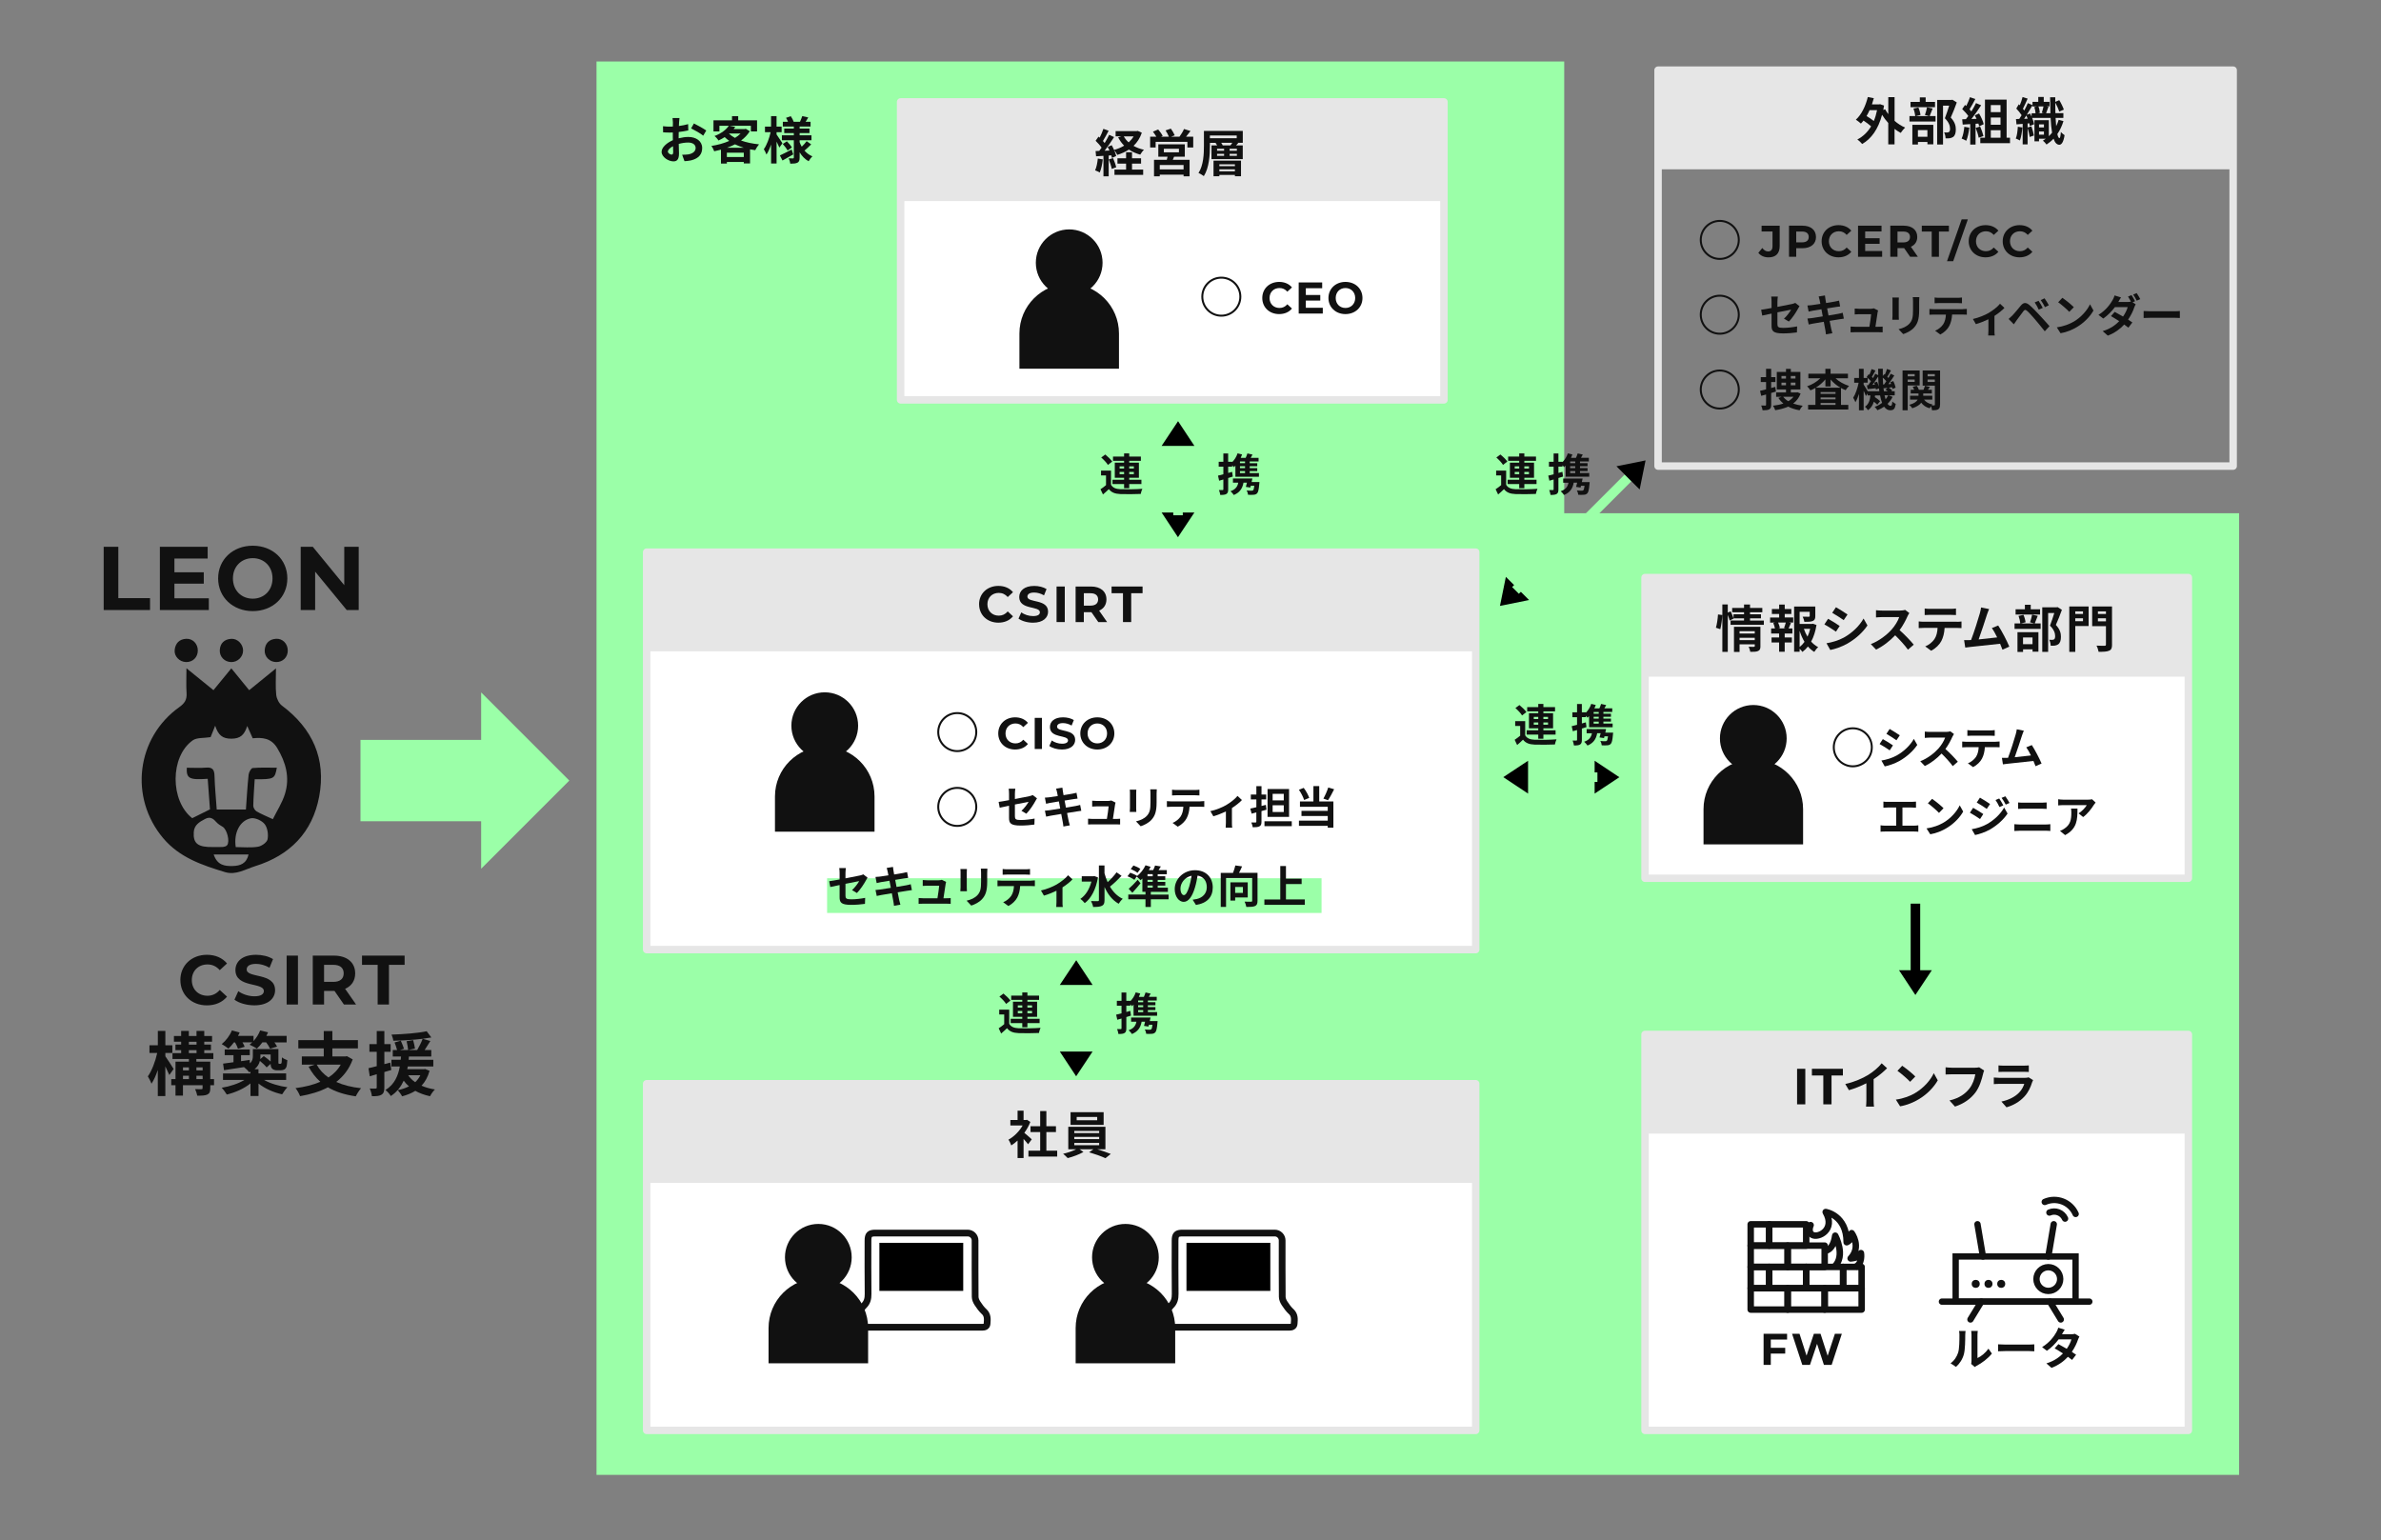 <?xml version="1.0" encoding="UTF-8"?><svg id="design" xmlns="http://www.w3.org/2000/svg" viewBox="0 0 750 485.19"><rect x="0" y="0" width="750" height="485.19" fill="#808080" stroke="none"/><defs><style>.cls-1,.cls-2,.cls-3,.cls-4,.cls-5{stroke-miterlimit:10;}.cls-1,.cls-2,.cls-6,.cls-7,.cls-8{fill:none;}.cls-1,.cls-3,.cls-4{stroke-width:3px;}.cls-1,.cls-5{stroke:#9bffa8;}.cls-9{fill:#e6e6e6;}.cls-10,.cls-3,.cls-4{fill:#9bffa8;}.cls-11,.cls-5{fill:#111;}.cls-2{stroke-width:2px;}.cls-2,.cls-6{stroke-linecap:round;}.cls-2,.cls-6,.cls-8{stroke:#111;}.cls-3{stroke-dasharray:0 1.71;}.cls-3,.cls-4{stroke:#000;}.cls-6{stroke-width:2.12px;}.cls-6,.cls-7,.cls-8,.cls-12{stroke-linejoin:round;}.cls-7,.cls-12{stroke:#e6e6e6;stroke-width:2.35px;}.cls-8{stroke-width:2.04px;}.cls-12{fill:#fff;}.cls-5{stroke-width:25.63px;}</style></defs><polygon class="cls-10" points="492.72 161.67 492.72 19.37 187.9 19.37 187.9 464.58 705.31 464.58 705.31 161.67 492.72 161.67"/><rect class="cls-12" x="283.69" y="32.1" width="171.15" height="93.86"/><rect class="cls-12" x="203.69" y="173.93" width="261.15" height="125.19"/><rect class="cls-12" x="518.17" y="181.93" width="171.15" height="94.72"/><rect class="cls-12" x="203.69" y="341.38" width="261.15" height="109.19"/><g><line class="cls-5" x1="113.55" y1="245.88" x2="165.45" y2="245.88"/><polygon class="cls-10" points="179.33 245.88 151.56 218.11 151.56 273.65 179.33 245.88"/></g><g><path class="cls-6" d="M309.98,413.16c-.82-.77-1.5-1.71-2.12-2.67-.37-.58-.69-1.32-.69-1.99-.05-5.92-.03-11.84-.03-17.76,0-1.29-1.05-2.33-2.33-2.33-9.68,0-19.35,0-29.03,0-1.88,0-2.37,.5-2.37,2.39,0,5.59-.04,11.18,.03,16.77,.02,1.46-.25,2.66-1.31,3.7-.59,.58-1.01,1.34-1.58,1.94-.76,.8-1.05,1.69-.99,2.8,.09,1.73,.37,2.08,2.16,2.08,6.19,0,12.39,0,18.58,0,4.42,0,8.84,0,13.26,0,1.94,0,3.88,0,5.83,0,.77,0,1.47-.24,1.53-1.11,.1-1.35,.27-2.7-.92-3.82Z"/><rect x="277" y="391.49" width="26.41" height="15.14"/></g><g><circle class="cls-11" cx="257.77" cy="396.05" r="10.51"/><path class="cls-11" d="M257.77,402.65c-8.66,0-15.68,7.02-15.68,15.68v11.1h31.36v-11.1c0-8.66-7.02-15.68-15.68-15.68Z"/></g><g><g><path class="cls-6" d="M406.71,413.16c-.82-.77-1.5-1.71-2.12-2.67-.37-.58-.69-1.32-.69-1.99-.05-5.92-.03-11.84-.03-17.76,0-1.29-1.05-2.33-2.33-2.33-9.68,0-19.35,0-29.03,0-1.88,0-2.37,.5-2.37,2.39,0,5.59-.04,11.18,.03,16.77,.02,1.46-.25,2.66-1.31,3.7-.59,.58-1.01,1.34-1.58,1.94-.76,.8-1.05,1.69-.99,2.8,.09,1.73,.37,2.08,2.16,2.08,6.19,0,12.39,0,18.58,0,4.42,0,8.84,0,13.26,0,1.94,0,3.88,0,5.83,0,.77,0,1.47-.24,1.53-1.11,.1-1.35,.27-2.7-.92-3.82Z"/><rect x="373.73" y="391.49" width="26.41" height="15.14"/></g><g><circle class="cls-11" cx="354.5" cy="396.05" r="10.51"/><path class="cls-11" d="M354.5,402.65c-8.66,0-15.68,7.02-15.68,15.68v11.1h31.36v-11.1c0-8.66-7.02-15.68-15.68-15.68Z"/></g></g><rect class="cls-9" x="283.69" y="32.1" width="171.15" height="31.23"/><g><path class="cls-11" d="M347.37,50.21c-.16,1.5-.5,3.1-.96,4.13-.34-.21-1.04-.54-1.46-.69,.46-.94,.72-2.37,.85-3.71l1.57,.27Zm12.3-8.4c-.58,1.7-1.47,3.06-2.61,4.14,.96,.54,2.06,.96,3.28,1.22-.4,.37-.91,1.09-1.17,1.54-1.34-.37-2.54-.9-3.57-1.6-1.09,.72-2.32,1.26-3.65,1.68-.21-.43-.64-1.14-1.01-1.54,.3,.69,.56,1.38,.66,1.89l-1.34,.61c-.05-.24-.11-.51-.21-.82l-.82,.06v6.54h-1.65v-6.44l-2.32,.14-.16-1.65,1.15-.05c.24-.3,.5-.66,.75-1.02-.46-.69-1.23-1.53-1.89-2.17l.91-1.3c.11,.1,.24,.21,.37,.32,.45-.88,.9-1.94,1.17-2.78l1.65,.61c-.58,1.09-1.22,2.32-1.79,3.22,.21,.22,.38,.45,.54,.64,.54-.9,1.06-1.81,1.42-2.59l1.55,.72c-.88,1.39-1.98,3.01-2.99,4.3l1.54-.06c-.18-.4-.37-.8-.56-1.15l1.26-.53c.26,.45,.51,.96,.74,1.47,1.15-.3,2.22-.75,3.18-1.33-.75-.75-1.38-1.62-1.89-2.61l1.02-.34h-1.82v-1.63h6.62l.34-.08,1.28,.58Zm-9.06,8c.4,.91,.82,2.08,.99,2.88l-1.41,.51c-.14-.8-.56-2.03-.93-2.98l1.34-.42Zm5.98,3.6h3.5v1.66h-9.04v-1.66h3.66v-1.87h-2.72v-1.68h2.72v-1.9h1.87v1.9h2.85v1.68h-2.85v1.87Zm-2.61-10.46c.38,.7,.91,1.34,1.54,1.9,.62-.56,1.15-1.2,1.57-1.9h-3.1Z"/><path class="cls-11" d="M375.86,43.05v3.41h-1.84v-1.79h-10v1.79h-1.73v-3.41h1.94c-.29-.51-.69-1.09-1.06-1.57l1.65-.7c.53,.61,1.15,1.46,1.42,2.05l-.51,.22h2.46c-.22-.58-.66-1.36-1.04-1.97l1.66-.56c.46,.62,.99,1.54,1.22,2.11l-1.12,.42h2.62c.51-.69,1.12-1.66,1.42-2.42l2.05,.64c-.46,.61-.94,1.25-1.39,1.78h2.24Zm-6.03,6.32c-.13,.35-.27,.67-.42,.98h5.3v5.2h-1.89v-.53h-7.5v.53h-1.81v-5.2h4.02c.08-.32,.18-.66,.24-.98h-2.91v-3.92h8.35v3.92h-3.38Zm2.99,2.61h-7.5v1.39h7.5v-1.39Zm-6.21-4h4.75v-1.12h-4.75v1.12Z"/><path class="cls-11" d="M391.46,44.99h-1.6l.19,.05c-.24,.27-.48,.54-.7,.77h2.11v4.32h-9.85v-4.32h1.79c-.14-.26-.32-.51-.51-.72l.29-.1h-2.06v.95c0,2.78-.24,6.93-1.92,9.53-.37-.3-1.21-.78-1.68-.98,1.58-2.43,1.71-6,1.71-8.56v-4.69h12.24v3.74Zm-10.35-1.44h8.45v-.87h-8.45v.87Zm1.14,7.06h8.66v4.91h-1.92v-.42h-4.9v.42h-1.84v-4.91Zm1.12-3.14h2.21v-.61h-2.21v.61Zm0,1.62h2.21v-.63h-2.21v.63Zm.72,2.67v.59h4.9v-.59h-4.9Zm4.9,2.21v-.63h-4.9v.63h4.9Zm-1.41-8.16c.19-.26,.42-.54,.59-.82h-3.5c.22,.27,.4,.58,.48,.82h2.43Zm2.03,1.05h-2.29v.61h2.29v-.61Zm0,1.6h-2.29v.63h2.29v-.63Z"/></g><g><path class="cls-11" d="M213.79,43.56c1.07-.27,2.16-.42,3.04-.42,2.43,0,4.35,1.3,4.35,3.47,0,1.87-.97,3.28-3.49,3.9-.74,.16-1.46,.22-2.08,.26l-.74-2.03c.72,0,1.39-.02,1.95-.11,1.28-.22,2.3-.88,2.3-2.03,0-1.07-.96-1.7-2.34-1.7-.98,0-2,.16-2.98,.43,.03,1.26,.08,2.48,.08,3.02,0,1.97-.72,2.48-1.74,2.48-1.55,0-3.74-1.33-3.74-3.01,0-1.39,1.62-2.82,3.55-3.66-.02-.37-.02-.74-.02-1.1v-1.33c-.3,.02-.59,.03-.85,.03-.72,0-1.52-.02-2.21-.08l-.03-1.92c.93,.11,1.62,.13,2.19,.13,.29,0,.59-.02,.91-.03,.02-.56,.02-1.02,.02-1.3,0-.34-.06-1.1-.11-1.39h2.18c-.03,.29-.1,.98-.13,1.38-.02,.35-.03,.74-.05,1.14,1.04-.14,2.08-.35,2.91-.59l.05,1.98c-.9,.21-1.98,.37-3.02,.5-.02,.48-.02,.96-.02,1.42v.56Zm-1.74,4.45c0-.4-.02-1.12-.05-1.95-.98,.5-1.62,1.15-1.62,1.71,0,.48,.74,.93,1.15,.93,.29,0,.51-.14,.51-.69Zm6.53-9.12c1.22,.59,3.06,1.63,3.89,2.22l-.96,1.63c-.75-.66-2.82-1.82-3.81-2.3l.88-1.55Z"/><path class="cls-11" d="M236.18,41.33c-.69,1.15-1.63,2.11-2.75,2.94,1.66,.59,3.6,.99,5.66,1.2-.4,.45-.94,1.3-1.2,1.84-.56-.08-1.1-.18-1.63-.27v4.45h-1.97v-.46h-5.33v.5h-1.86v-4.38c-.7,.19-1.41,.35-2.13,.5-.16-.5-.56-1.28-.88-1.68,1.95-.3,3.92-.83,5.62-1.58-.51-.37-.99-.77-1.44-1.2-.59,.38-1.23,.74-1.95,1.07-.26-.45-.85-1.12-1.26-1.41,2.22-.85,3.7-2.03,4.5-3.22h-2.95v1.78h-1.87v-3.5h5.84v-1.3h1.95v1.3h5.94v3.5h-1.95v-1.78h-6.69l1.78,.35c-.16,.22-.34,.45-.51,.67h3.49l.32-.08,1.28,.77Zm-1.89,8.13v-1.36h-5.33v1.36h5.33Zm-.03-2.93c-.98-.29-1.89-.66-2.74-1.07-.78,.4-1.62,.77-2.48,1.07h5.22Zm-4.61-4.4c.53,.48,1.15,.93,1.87,1.31,.67-.42,1.28-.88,1.76-1.38h-3.55l-.08,.06Z"/><path class="cls-11" d="M245.5,46.48c-.19-.46-.53-1.18-.88-1.87v6.9h-1.73v-5.98c-.42,1.23-.91,2.35-1.46,3.15-.18-.53-.56-1.25-.83-1.68,.9-1.25,1.74-3.47,2.14-5.36h-1.78v-1.76h1.92v-3.3h1.73v3.3h1.6v1.76h-1.6v.71c.43,.59,1.58,2.35,1.86,2.78l-.98,1.36Zm4.37,2.16c-1.12,.66-2.37,1.36-3.39,1.92l-.82-1.6c.94-.43,2.35-1.15,3.71-1.86l.5,1.54Zm5.65-3.17c-.67,.69-1.49,1.46-2.11,1.97,.67,.78,1.52,1.41,2.5,1.81-.4,.35-.93,1.06-1.2,1.54-1.17-.64-2.11-1.62-2.83-2.82v1.67c0,.86-.16,1.31-.67,1.6-.53,.27-1.28,.32-2.27,.32-.06-.5-.27-1.23-.51-1.69,.54,.03,1.17,.03,1.36,.03s.26-.08,.26-.27v-5.46h-3.76v-1.55h3.76v-.71h-3.02v-1.42h3.02v-.64h-3.46v-1.49h1.63c-.16-.42-.4-.86-.62-1.25l1.5-.51c.37,.54,.75,1.28,.91,1.76h1.98c.24-.54,.56-1.28,.72-1.79l1.89,.43c-.29,.48-.58,.96-.83,1.36h1.55v1.49h-3.44v.64h3.1v1.42h-3.1v.71h3.73v1.55h-3.73v.62c.18,.5,.4,.96,.66,1.41,.56-.53,1.18-1.2,1.55-1.73l1.44,1.01Zm-7.65-.96c.59,.58,1.26,1.39,1.58,1.94l-1.36,.96c-.29-.56-.94-1.42-1.52-2.05l1.29-.85Z"/></g><g><circle class="cls-11" cx="336.79" cy="82.77" r="10.51"/><path class="cls-11" d="M336.79,89.37c-8.66,0-15.68,7.02-15.68,15.68v11.1h31.36v-11.1c0-8.66-7.02-15.68-15.68-15.68Z"/></g><g><path class="cls-11" d="M378.41,93.45c0-3.49,2.81-6.3,6.3-6.3s6.3,2.81,6.3,6.3-2.81,6.3-6.3,6.3-6.3-2.81-6.3-6.3Zm6.3,5.68c3.14,0,5.68-2.55,5.68-5.68s-2.55-5.68-5.68-5.68-5.68,2.55-5.68,5.68,2.55,5.68,5.68,5.68Z"/><path class="cls-11" d="M397.61,93.87c0-2.96,2.27-5.07,5.32-5.07,1.69,0,3.11,.62,4.03,1.74l-1.46,1.34c-.66-.76-1.48-1.15-2.46-1.15-1.83,0-3.14,1.29-3.14,3.14s1.3,3.14,3.14,3.14c.98,0,1.81-.39,2.46-1.16l1.46,1.34c-.92,1.13-2.34,1.75-4.05,1.75-3.04,0-5.3-2.11-5.3-5.07Z"/><path class="cls-11" d="M416.67,96.95v1.82h-7.59v-9.8h7.4v1.82h-5.15v2.13h4.55v1.76h-4.55v2.27h5.33Z"/><path class="cls-11" d="M418.45,93.87c0-2.91,2.27-5.07,5.36-5.07s5.36,2.14,5.36,5.07-2.28,5.07-5.36,5.07-5.36-2.15-5.36-5.07Zm8.43,0c0-1.86-1.32-3.14-3.07-3.14s-3.07,1.27-3.07,3.14,1.32,3.14,3.07,3.14,3.07-1.28,3.07-3.14Z"/></g><rect class="cls-9" x="203.69" y="173.93" width="261.15" height="31.23"/><g><path class="cls-11" d="M308.4,190.35c0-3.38,2.59-5.79,6.08-5.79,1.94,0,3.55,.7,4.61,1.98l-1.66,1.53c-.75-.86-1.7-1.31-2.82-1.31-2.1,0-3.58,1.47-3.58,3.58s1.49,3.59,3.58,3.59c1.12,0,2.06-.45,2.82-1.33l1.66,1.54c-1.06,1.29-2.67,2-4.62,2-3.47,0-6.06-2.41-6.06-5.79Z"/><path class="cls-11" d="M320.82,194.85l.88-1.95c.94,.69,2.35,1.17,3.7,1.17,1.54,0,2.16-.51,2.16-1.2,0-2.09-6.51-.66-6.51-4.81,0-1.91,1.54-3.49,4.72-3.49,1.41,0,2.85,.34,3.89,.99l-.8,1.97c-1.04-.59-2.11-.88-3.1-.88-1.54,0-2.13,.58-2.13,1.28,0,2.07,6.51,.64,6.51,4.75,0,1.87-1.55,3.47-4.75,3.47-1.78,0-3.57-.53-4.56-1.29Z"/><path class="cls-11" d="M332.81,184.75h2.59v11.2h-2.59v-11.2Z"/><path class="cls-11" d="M345.95,195.95l-2.16-3.12h-2.39v3.12h-2.59v-11.2h4.85c2.99,0,4.86,1.55,4.86,4.06,0,1.68-.85,2.91-2.3,3.54l2.51,3.6h-2.78Zm-2.43-9.09h-2.11v3.91h2.11c1.58,0,2.38-.74,2.38-1.95s-.8-1.95-2.38-1.95Z"/><path class="cls-11" d="M353.72,186.86h-3.58v-2.11h9.76v2.11h-3.58v9.09h-2.59v-9.09Z"/></g><g><circle class="cls-11" cx="552.28" cy="232.59" r="10.51"/><path class="cls-11" d="M552.28,239.2c-8.66,0-15.68,7.02-15.68,15.68v11.1h31.36v-11.1c0-8.66-7.02-15.68-15.68-15.68Z"/></g><rect class="cls-9" x="522.28" y="22.1" width="181.15" height="31.23"/><rect class="cls-7" x="522.28" y="22.1" width="181.15" height="124.72"/><g><path class="cls-11" d="M596.77,38.06c1.02,.9,2.18,1.63,3.34,2.14-.46,.4-1.07,1.17-1.39,1.66-.67-.35-1.33-.78-1.95-1.26v4.88h-1.98v-6.74c-.72-.78-1.38-1.66-1.95-2.58-1.2,4.53-3.42,7.58-6.27,9.2-.32-.42-1.06-1.12-1.52-1.42,1.76-.91,3.22-2.29,4.34-4.14-.62-.58-1.55-1.26-2.4-1.82-.26,.35-.53,.66-.82,.94-.34-.32-1.12-.94-1.58-1.22,1.76-1.6,3.06-4.27,3.76-7.14l1.89,.37c-.18,.67-.37,1.31-.59,1.95h2.22l.34-.06,1.25,.43c-.08,.48-.16,.94-.24,1.39l.59-.22c.27,.51,.61,1.04,.99,1.54v-5.36h1.98v7.46Zm-7.86-3.36c-.29,.66-.61,1.26-.96,1.86,.8,.46,1.65,1.04,2.29,1.55,.43-1.02,.77-2.16,1.02-3.41h-2.35Z"/><path class="cls-11" d="M608.77,34.19c-.35,.88-.67,1.76-.94,2.37h1.86v1.73h-8.22v-1.73h1.82c-.05-.64-.29-1.63-.56-2.37l1.55-.32c.34,.72,.59,1.68,.66,2.34l-1.5,.35h4.26l-1.36-.34c.24-.67,.53-1.68,.66-2.42l1.79,.38Zm.74-.43h-7.71v-1.65h2.93v-1.42h1.84v1.42h2.95v1.65Zm-7.14,5.57h6.61v6.14h-1.85v-.74h-2.99v.8h-1.76v-6.21Zm1.76,1.65v2.11h2.99v-2.11h-2.99Zm12.24-8.7c-.56,1.55-1.26,3.39-1.9,4.75,1.36,1.44,1.6,2.69,1.6,3.74,0,1.17-.26,1.95-.86,2.38-.3,.21-.69,.34-1.09,.4-.37,.05-.83,.05-1.28,.03,0-.51-.16-1.33-.46-1.87,.35,.03,.66,.05,.9,.03,.22-.02,.43-.05,.59-.13,.29-.18,.38-.54,.38-1.09,0-.86-.35-2.02-1.63-3.26,.46-1.13,.98-2.77,1.36-3.98h-1.94v12.24h-1.85v-14.03h4.51l.29-.08,1.39,.86Z"/><path class="cls-11" d="M620.32,40.21c-.16,1.5-.5,3.1-.96,4.13-.34-.21-1.04-.54-1.46-.69,.46-.94,.72-2.37,.85-3.71l1.57,.27Zm1.97-1.25v6.58h-1.68v-6.45l-2.37,.16-.16-1.67,1.18-.05c.24-.3,.5-.64,.74-.99-.46-.69-1.25-1.55-1.92-2.18l.9-1.31c.13,.11,.26,.22,.38,.34,.45-.88,.9-1.95,1.17-2.78l1.68,.59c-.58,1.1-1.23,2.34-1.81,3.23,.21,.22,.4,.46,.56,.67,.58-.9,1.09-1.82,1.47-2.62l1.62,.67c-.9,1.41-2.02,3.04-3.06,4.34l1.62-.06c-.18-.38-.37-.77-.56-1.1l1.34-.59c.64,1.07,1.28,2.46,1.47,3.38l-1.44,.67c-.05-.26-.13-.54-.22-.86l-.91,.06Zm1.44,.88c.43,.94,.85,2.19,1.04,3.01l-1.5,.53c-.13-.82-.54-2.11-.94-3.09l1.41-.45Zm9.41,3.54v1.71h-9.36v-1.71h1.47v-12h6.82v12h1.07Zm-6.05-10.29v2.23h3.06v-2.23h-3.06Zm3.06,3.92h-3.06v2.29h3.06v-2.29Zm-3.06,6.37h3.06v-2.37h-3.06v2.37Z"/><path class="cls-11" d="M637.04,40.16c-.13,1.5-.4,3.09-.79,4.09-.3-.19-.94-.48-1.29-.61,.4-.94,.56-2.37,.64-3.71l1.44,.22Zm12.93-1.99c-.46,1.5-1.1,2.86-1.92,4.06,.18,.8,.4,1.26,.66,1.28,.21,.02,.37-.72,.45-1.95,.26,.35,.91,.85,1.17,1.02-.38,2.46-1.09,3.04-1.68,3.02-.8-.03-1.38-.69-1.79-1.91-.66,.7-1.41,1.31-2.22,1.84-.22-.35-.79-.96-1.14-1.22,.32-.19,.62-.38,.91-.61h-2.13v.83h-1.44v-6.67h4.53v5.04c.37-.35,.7-.72,1.02-1.1-.22-1.28-.37-2.85-.46-4.66h-5.81c.29,.72,.53,1.44,.61,1.99l-1.34,.56c-.03-.26-.1-.54-.18-.85l-.53,.05v1.28l1.2-.37c.34,.93,.66,2.1,.78,2.89l-1.31,.46c-.1-.77-.4-1.9-.67-2.82v5.15h-1.55v-6.46c-.69,.06-1.36,.11-1.95,.16l-.16-1.67,1.04-.05c.24-.35,.48-.75,.74-1.17-.43-.69-1.09-1.49-1.68-2.1l.78-1.34c.11,.1,.21,.21,.32,.32,.35-.85,.69-1.82,.88-2.61l1.6,.51c-.48,1.07-1.02,2.3-1.49,3.2,.16,.18,.3,.37,.43,.54,.43-.82,.83-1.63,1.12-2.33l1.47,.64v-1.04h1.81v-1.54h1.73v1.54h1.81v1.42h-.91l.59,.13c-.26,.7-.53,1.47-.75,2.02h1.36c-.05-1.54-.08-3.2-.1-5.01h1.63v1.44l1.26-.53c.58,.93,1.17,2.17,1.44,2.97l-1.46,.64c-.22-.78-.74-1.95-1.25-2.85,0,1.17,.02,2.29,.05,3.33h2.51v1.49h-2.45c.05,.96,.1,1.84,.18,2.61,.32-.64,.59-1.31,.78-2l1.5,.4Zm-11.26-.8c-.14-.34-.29-.67-.43-.99-.22,.37-.46,.72-.69,1.06l1.12-.06Zm.77-1.62c.16,.3,.32,.64,.46,.97v-1.05h1.25c-.03-.58-.19-1.34-.4-1.95l.85-.19h-1.41v-.35c-.54,.93-1.17,1.98-1.81,2.98l1.06-.4Zm3.68-.24c.19-.54,.4-1.36,.53-1.99h-1.6c.26,.62,.43,1.47,.45,2l-.58,.14h1.84l-.64-.16Zm-.88,3.68v.96h1.55v-.96h-1.55Zm1.55,3.23v-.99h-1.55v.99h1.55Z"/></g><g><path class="cls-11" d="M535.42,75.57c0-3.49,2.81-6.3,6.3-6.3s6.3,2.81,6.3,6.3-2.81,6.3-6.3,6.3-6.3-2.81-6.3-6.3Zm6.3,5.68c3.14,0,5.68-2.55,5.68-5.68s-2.55-5.68-5.68-5.68-5.68,2.55-5.68,5.68,2.55,5.68,5.68,5.68Z"/><path class="cls-11" d="M553.86,79.63l1.26-1.51c.53,.71,1.12,1.08,1.82,1.08,.91,0,1.39-.55,1.39-1.62v-4.66h-3.44v-1.82h5.7v6.36c0,2.42-1.22,3.61-3.53,3.61-1.32,0-2.48-.5-3.19-1.43Z"/><path class="cls-11" d="M572.03,74.65c0,2.18-1.64,3.54-4.25,3.54h-1.98v2.7h-2.27v-9.8h4.24c2.62,0,4.25,1.36,4.25,3.55Zm-2.29,0c0-1.08-.7-1.71-2.09-1.71h-1.85v3.4h1.85c1.39,0,2.09-.63,2.09-1.7Z"/><path class="cls-11" d="M573.8,75.99c0-2.96,2.27-5.07,5.32-5.07,1.69,0,3.11,.62,4.03,1.74l-1.46,1.34c-.66-.76-1.48-1.15-2.46-1.15-1.83,0-3.14,1.29-3.14,3.14s1.3,3.14,3.14,3.14c.98,0,1.81-.39,2.46-1.16l1.46,1.34c-.92,1.13-2.34,1.75-4.05,1.75-3.04,0-5.3-2.11-5.3-5.07Z"/><path class="cls-11" d="M592.86,79.07v1.82h-7.59v-9.8h7.4v1.82h-5.15v2.13h4.55v1.76h-4.55v2.27h5.33Z"/><path class="cls-11" d="M601.68,80.89l-1.89-2.73h-2.09v2.73h-2.27v-9.8h4.24c2.62,0,4.25,1.36,4.25,3.55,0,1.47-.74,2.55-2.01,3.09l2.2,3.15h-2.43Zm-2.13-7.95h-1.85v3.42h1.85c1.39,0,2.09-.64,2.09-1.71s-.7-1.71-2.09-1.71Z"/><path class="cls-11" d="M608.49,72.94h-3.14v-1.85h8.54v1.85h-3.14v7.95h-2.27v-7.95Z"/><path class="cls-11" d="M617.91,69.1h1.95l-4.62,13.19h-1.95l4.62-13.19Z"/><path class="cls-11" d="M620.13,75.99c0-2.96,2.27-5.07,5.32-5.07,1.69,0,3.11,.62,4.03,1.74l-1.46,1.34c-.66-.76-1.48-1.15-2.46-1.15-1.83,0-3.14,1.29-3.14,3.14s1.3,3.14,3.14,3.14c.98,0,1.81-.39,2.46-1.16l1.46,1.34c-.92,1.13-2.34,1.75-4.05,1.75-3.04,0-5.3-2.11-5.3-5.07Z"/><path class="cls-11" d="M630.84,75.99c0-2.96,2.27-5.07,5.32-5.07,1.69,0,3.11,.62,4.03,1.74l-1.46,1.34c-.66-.76-1.48-1.15-2.46-1.15-1.83,0-3.14,1.29-3.14,3.14s1.3,3.14,3.14,3.14c.98,0,1.81-.39,2.46-1.16l1.46,1.34c-.92,1.13-2.34,1.75-4.05,1.75-3.04,0-5.3-2.11-5.3-5.07Z"/><path class="cls-11" d="M535.42,99.13c0-3.49,2.81-6.3,6.3-6.3s6.3,2.81,6.3,6.3-2.81,6.3-6.3,6.3-6.3-2.81-6.3-6.3Zm6.3,5.68c3.14,0,5.68-2.55,5.68-5.68s-2.55-5.68-5.68-5.68-5.68,2.55-5.68,5.68,2.55,5.68,5.68,5.68Z"/><path class="cls-11" d="M561.95,100.37c.92-.83,1.85-2.1,2.24-2.83-.43,.08-2.32,.46-4.31,.85v3.71c0,.87,.25,1.18,1.78,1.18s3.04-.2,4.42-.46l-.06,1.89c-1.16,.17-2.84,.31-4.34,.31-3.19,0-3.65-.77-3.65-2.42v-3.82c-1.25,.25-2.35,.48-2.94,.62l-.34-1.83c.66-.08,1.89-.29,3.28-.55v-2c0-.46-.04-1.18-.11-1.6h2.09c-.07,.42-.13,1.12-.13,1.6v1.65c2.04-.38,4-.78,4.63-.92,.39-.1,.73-.2,.99-.34l1.34,1.05c-.13,.2-.34,.5-.46,.76-.62,1.16-1.89,3.09-2.9,4.07l-1.54-.91Z"/><path class="cls-11" d="M580.83,100.37c-.36,.03-.94,.13-1.47,.21-.67,.11-1.81,.29-3.04,.49,.22,1.15,.42,2.09,.5,2.52,.1,.42,.24,.92,.36,1.37l-2.02,.36c-.07-.53-.11-1.01-.2-1.41-.07-.41-.25-1.37-.48-2.55-1.43,.24-2.74,.46-3.35,.57-.6,.11-1.08,.21-1.4,.29l-.39-1.88c.38-.01,1.01-.1,1.46-.15,.64-.1,1.95-.31,3.36-.53l-.42-2.24c-1.23,.2-2.31,.38-2.74,.45-.49,.1-.87,.18-1.29,.29l-.38-1.93c.45-.01,.87-.04,1.3-.1,.49-.06,1.57-.21,2.77-.41-.11-.59-.21-1.05-.25-1.27-.08-.39-.18-.73-.28-1.06l1.97-.32c.04,.28,.08,.76,.15,1.09,.03,.2,.11,.66,.22,1.29,1.19-.2,2.25-.36,2.76-.46,.45-.08,.98-.2,1.32-.29l.34,1.83c-.31,.03-.87,.11-1.29,.17l-2.8,.45,.43,2.23c1.26-.21,2.41-.39,3.04-.52,.55-.11,1.06-.22,1.43-.34l.36,1.85Z"/><path class="cls-11" d="M591.65,102.93c.36,0,1.01-.01,1.37-.06v1.81c-.28-.01-.97-.04-1.33-.04h-7.38c-.5,0-.85,.01-1.39,.04v-1.82c.38,.04,.9,.07,1.39,.07h4.54c.2-1.19,.5-3.18,.55-3.96h-3.78c-.45,0-.99,.04-1.4,.07v-1.85c.36,.04,1.01,.08,1.39,.08h3.58c.29,0,.87-.06,1.05-.15l1.34,.66c-.07,.18-.11,.45-.14,.59-.11,.83-.48,3.23-.69,4.56h.9Z"/><path class="cls-11" d="M598.13,93.72c-.03,.31-.04,.62-.04,1.06v4.73c0,.35,.01,.9,.04,1.22h-2.07c.01-.27,.07-.81,.07-1.23v-4.72c0-.27-.01-.76-.06-1.06h2.06Zm6.45-.13c-.03,.39-.06,.84-.06,1.4v2.77c0,3.01-.59,4.3-1.62,5.45-.92,1.02-2.38,1.71-3.4,2.03l-1.47-1.54c1.4-.32,2.58-.85,3.43-1.76,.95-1.05,1.13-2.1,1.13-4.28v-2.66c0-.56-.03-1.01-.08-1.4h2.07Z"/><path class="cls-11" d="M618.27,97.38c.29,0,.9-.03,1.27-.08v1.82c-.35-.03-.88-.04-1.27-.04h-3.37c-.08,1.44-.39,2.62-.9,3.6-.49,.97-1.57,2.06-2.81,2.69l-1.64-1.19c.99-.38,1.97-1.19,2.53-2,.57-.87,.81-1.92,.87-3.09h-3.85c-.41,0-.95,.03-1.34,.06v-1.83c.42,.04,.91,.08,1.34,.08h9.17Zm-7.38-1.92c-.49,0-1.08,.03-1.5,.06v-1.81c.45,.07,1.02,.1,1.48,.1h5.63c.48,0,1.04-.03,1.51-.1v1.81c-.49-.03-1.02-.06-1.51-.06h-5.61Z"/><path class="cls-11" d="M631.39,96.98c-.66,.73-1.88,1.71-3.15,2.53v4.66c0,.49,.01,1.23,.1,1.51h-2.07c.04-.28,.07-1.02,.07-1.51v-3.6c-1.23,.59-2.77,1.2-3.95,1.53l-.94-1.62c1.81-.38,3.84-1.25,4.94-1.89,1.43-.84,2.9-2,3.6-2.91l1.4,1.3Z"/><path class="cls-11" d="M633.86,99.41c.64-.64,1.74-2.02,2.69-3.16,.84-.99,1.6-1.09,2.74-.13,.94,.8,1.99,1.9,2.86,2.84,.94,1.02,2.44,2.62,3.44,3.78l-1.5,1.62c-.9-1.15-2.17-2.7-3-3.67-.87-1.04-2.06-2.34-2.58-2.77-.49-.42-.73-.42-1.13,.08-.55,.7-1.55,2.09-2.13,2.86-.32,.43-.66,.94-.9,1.3l-1.65-1.69c.42-.35,.73-.64,1.15-1.06Zm9.59-2.42l-1.26,.55c-.41-.88-.76-1.55-1.27-2.28l1.22-.5c.39,.59,1.01,1.6,1.32,2.24Zm1.92-.83l-1.22,.59c-.45-.88-.83-1.53-1.34-2.23l1.2-.55c.41,.56,1.04,1.55,1.36,2.18Z"/><path class="cls-11" d="M653.24,101.3c2.38-1.41,4.21-3.56,5.1-5.45l1.09,1.97c-1.06,1.89-2.93,3.82-5.18,5.18-1.41,.85-3.22,1.64-5.19,1.97l-1.18-1.85c2.18-.31,4-1.02,5.36-1.83Zm0-4.54l-1.43,1.47c-.73-.78-2.48-2.31-3.5-3.02l1.32-1.4c.98,.66,2.8,2.11,3.61,2.95Z"/><path class="cls-11" d="M671.71,95.21l1.02,.63c-.15,.28-.34,.66-.46,1.01-.35,1.08-1.01,2.49-1.93,3.82,.52,.34,.99,.64,1.34,.9l-1.26,1.65c-.34-.29-.8-.63-1.3-.99-1.26,1.36-2.9,2.62-5.17,3.49l-1.62-1.41c2.48-.76,4.06-1.95,5.21-3.14-.94-.62-1.89-1.19-2.6-1.6l1.18-1.33c.74,.38,1.69,.91,2.63,1.47,.69-.99,1.25-2.14,1.46-2.98h-4.02c-.98,1.3-2.28,2.65-3.68,3.61l-1.51-1.16c2.45-1.51,3.75-3.44,4.45-4.65,.21-.34,.5-.99,.63-1.47l2.03,.63c-.34,.49-.69,1.12-.85,1.43h2.86c.38,.01,.78-.03,1.11-.11-.27-.52-.62-1.15-.92-1.6l1.11-.45c.35,.5,.84,1.4,1.11,1.92l-.78,.34Zm1.33-2.88c.36,.52,.88,1.4,1.13,1.9l-1.12,.48c-.28-.59-.73-1.4-1.12-1.93l1.11-.45Z"/><path class="cls-11" d="M675.23,97.97c.5,.04,1.53,.08,2.25,.08h7.52c.64,0,1.27-.06,1.64-.08v2.2c-.34-.01-1.05-.07-1.64-.07h-7.52c-.8,0-1.74,.03-2.25,.07v-2.2Z"/><path class="cls-11" d="M535.42,122.7c0-3.49,2.81-6.3,6.3-6.3s6.3,2.81,6.3,6.3-2.81,6.3-6.3,6.3-6.3-2.81-6.3-6.3Zm6.3,5.68c3.14,0,5.68-2.55,5.68-5.68s-2.55-5.68-5.68-5.68-5.68,2.55-5.68,5.68,2.55,5.68,5.68,5.68Z"/><path class="cls-11" d="M559.41,123.34c-.49,.15-1,.31-1.5,.45v3.7c0,.8-.14,1.2-.59,1.44-.48,.27-1.13,.31-2.11,.31-.04-.43-.27-1.08-.45-1.51,.53,.03,1.11,.03,1.29,.03,.2,0,.25-.07,.25-.27v-3.22c-.53,.15-1.05,.29-1.53,.42l-.36-1.58c.53-.13,1.19-.28,1.89-.46v-2.31h-1.67v-1.54h1.67v-2.62h1.61v2.62h1.34v1.54h-1.34v1.88l1.29-.35,.21,1.48Zm7.77,.63c-.5,1.34-1.3,2.36-2.34,3.15,.9,.32,1.9,.55,3,.69-.35,.35-.77,.99-.99,1.43-1.36-.24-2.56-.63-3.6-1.16-1.19,.55-2.58,.91-4.07,1.13-.13-.41-.43-1.06-.7-1.41,1.19-.13,2.29-.35,3.28-.7-.62-.5-1.15-1.08-1.58-1.75l1.02-.35h-1.73v-1.38h3.11v-.94h-2.9v-5.51h2.9v-.98h1.52v.98h3.01v5.51h-3.01v.94h1.82l.27-.06,1.01,.42Zm-6.03-4.72h1.42v-.8h-1.42v.8Zm1.42,2.11v-.83h-1.42v.83h1.42Zm-.87,3.62c.39,.55,.94,1.01,1.6,1.4,.66-.38,1.2-.84,1.64-1.4h-3.23Zm2.39-6.54v.8h1.47v-.8h-1.47Zm1.47,2.09h-1.47v.83h1.47v-.83Z"/><path class="cls-11" d="M578.17,119.15c1.11,1.05,2.69,1.93,4.28,2.42-.35,.29-.83,.91-1.08,1.33-.5-.18-.99-.42-1.47-.68v5.31h2.3v1.46h-12.66v-1.46h2.31v-5.33c-.52,.29-1.04,.56-1.58,.77-.24-.38-.69-.98-1.04-1.29,1.54-.5,3.08-1.44,4.16-2.52h-3.77v-1.44h5.36v-1.55h1.64v1.55h5.47v1.44h-3.93Zm1.58,2.98c-1.19-.67-2.27-1.57-3.12-2.58v2.2h-1.64v-2.26c-.83,1.02-1.88,1.93-3.04,2.63h7.8Zm-1.57,1.36h-4.7v.56h4.7v-.56Zm-4.7,2.3h4.7v-.59h-4.7v.59Zm4.7,1.74v-.59h-4.7v.59h4.7Z"/><path class="cls-11" d="M596.16,125.03c-.41,.81-.94,1.54-1.58,2.17,.28,.42,.59,.64,.94,.64s.48-.27,.55-1.37c.31,.32,.76,.6,1.08,.76-.25,1.58-.64,2-1.74,2-.78,0-1.41-.41-1.92-1.12-.64,.45-1.36,.81-2.11,1.11-.18-.31-.59-.8-.87-1.06,.88-.32,1.67-.74,2.34-1.26-.27-.67-.48-1.46-.64-2.35h-1.58c-.01,.18-.04,.36-.07,.53,.62,.41,1.3,.91,1.67,1.29l-.9,1.11c-.24-.27-.64-.62-1.08-.95-.32,1.06-.87,2-1.86,2.69-.18-.34-.6-.85-.94-1.09,1.23-.83,1.58-2.16,1.72-3.57h-.87v-.63l-.56,.83c-.14-.42-.42-1.06-.7-1.68v6.16h-1.48v-5.17c-.32,1.02-.7,1.96-1.12,2.63-.15-.43-.48-1.04-.7-1.41,.73-1.11,1.39-3.05,1.71-4.72h-1.39v-1.51h1.5v-2.88h1.48v2.88h1.25c-.1-.1-.21-.18-.31-.27l.62-.91,.24,.18c.27-.59,.53-1.29,.69-1.81l1.23,.48c-.39,.67-.8,1.44-1.13,2,.13,.13,.25,.25,.35,.36,.28-.48,.52-.94,.71-1.36l.94,.46c-.01-.66-.03-1.33-.03-2.02h1.47c-.01,.78-.01,1.54,0,2.28l.41-.59,.22,.17c.27-.57,.53-1.27,.69-1.81l1.25,.48c-.39,.7-.8,1.46-1.15,2l.36,.36c.27-.46,.52-.94,.71-1.34l1.13,.56c-.56,.88-1.23,1.9-1.85,2.73l.84-.06c-.07-.2-.15-.39-.24-.57l.94-.34c.32,.66,.64,1.53,.73,2.07l-.99,.42c-.03-.15-.06-.35-.11-.55l-1.04,.14c.41,.27,.84,.62,1.06,.88l-.27,.24h1.06v1.29h-1.96l1.3,.49Zm-4.19-1.78c-.03-.29-.07-.6-.11-.91l-.95,.38c-.01-.13-.03-.27-.06-.42-.91,.1-1.78,.21-2.56,.29l-.22-1.23,.43-.03c.27-.36,.56-.78,.84-1.23-.27-.32-.66-.71-1.04-1.04v1.48h-1.27v.6c.29,.43,.97,1.51,1.3,2.1h3.64Zm-.7-3c.22,.48,.43,1.08,.55,1.57-.1-1.02-.17-2.1-.2-3.22-.56,.87-1.22,1.85-1.82,2.63l.76-.06c-.07-.22-.14-.43-.22-.63l.94-.29Zm2.21,.85c.22-.29,.46-.64,.7-1.01-.29-.36-.71-.78-1.12-1.13,.01,.76,.06,1.47,.11,2.17l.31-.03Zm1.12,2.14c-.21-.18-.45-.36-.67-.52l.63-.55c-.43,.04-.84,.1-1.23,.14l-.08-.39c.04,.46,.1,.9,.17,1.32h1.19Zm-.97,1.29c.1,.46,.21,.9,.32,1.27,.32-.39,.6-.81,.81-1.27h-1.13Z"/><path class="cls-11" d="M600.91,121.42v7.81h-1.62v-12.54h5.39v4.73h-3.77Zm0-3.58v.69h2.2v-.69h-2.2Zm2.2,2.45v-.73h-2.2v.73h2.2Zm7.98,7.18c0,.77-.13,1.19-.57,1.46-.45,.27-1.06,.31-1.93,.31-.03-.35-.17-.88-.34-1.3-.17,.22-.34,.48-.43,.67-1.16-.32-2.03-.92-2.65-1.76-.49,.67-1.34,1.27-2.8,1.75-.2-.31-.63-.81-.97-1.08,1.57-.42,2.31-1.02,2.65-1.64h-2.39v-1.22h2.65v-.73h-2.45v-1.16h1.09c-.13-.31-.28-.63-.46-.91l1.27-.35c.28,.36,.55,.87,.67,1.26h1.46c.17-.42,.36-.92,.48-1.27l1.53,.39c-.21,.31-.42,.62-.6,.88h1.22v1.16h-2.72v.73h2.86v1.22h-2.6c.56,.76,1.48,1.3,2.67,1.53-.08,.08-.18,.18-.27,.29,.34,.01,.66,.01,.79,0,.17,0,.22-.07,.22-.24v-5.99h-3.85v-4.77h5.49v10.78Zm-3.91-9.63v.69h2.27v-.69h-2.27Zm2.27,2.48v-.76h-2.27v.76h2.27Z"/></g><rect class="cls-9" x="518.17" y="181.93" width="171.15" height="31.23"/><g><path class="cls-11" d="M540.5,197.73c.34-1.09,.58-2.88,.66-4.18l1.34,.18c-.03,1.33-.29,3.23-.62,4.46l-1.38-.46Zm15.1-2.27v1.36h-10.48v-1.36h4.24v-.69h-3.31l.03,.08-1.25,.61c-.11-.46-.34-1.14-.59-1.76v11.63h-1.71v-14.93h1.71v2.56l.91-.38c.34,.69,.7,1.58,.9,2.18v-1.26h3.31v-.64h-3.74v-1.36h3.74v-1.09h1.89v1.09h3.87v1.36h-3.87v.64h3.44v1.28h-3.44v.69h4.35Zm-1.07,8.06c0,.83-.16,1.28-.74,1.54-.56,.27-1.36,.27-2.46,.27-.06-.46-.29-1.15-.51-1.61,.66,.05,1.41,.03,1.62,.03,.22,0,.3-.06,.3-.26v-.53h-4.79v2.4h-1.76v-7.93h8.33v6.1Zm-6.58-4.71v.75h4.79v-.75h-4.79Zm4.79,2.83v-.74h-4.79v.74h4.79Z"/><path class="cls-11" d="M562.18,194.5h2.67v1.6h-1.33l.62,.16c-.27,.59-.51,1.22-.74,1.7h1.2v1.6h-2.43v1.23h2.26v1.6h-2.26v2.91h-1.76v-2.91h-2.38v-1.6h2.38v-1.23h-2.51v-1.6h1.2c-.1-.51-.3-1.19-.53-1.71l.58-.14h-1.58v-1.6h2.85v-1.11h-2.29v-1.57h2.29v-1.39h1.76v1.39h2.08v1.57h-2.08v1.11Zm-.22,3.31c.18-.48,.42-1.17,.56-1.71h-2.43c.27,.58,.5,1.27,.56,1.71l-.51,.14h2.34l-.51-.14Zm10.22-.93c-.3,1.94-.87,3.73-1.68,5.23,.66,.72,1.39,1.33,2.22,1.74-.42,.35-.96,1.02-1.23,1.5-.75-.45-1.41-1.02-2-1.7-.51,.66-1.09,1.23-1.74,1.71-.21-.32-.54-.69-.88-.99v.94h-1.73v-14.25h6.67v3.01c0,.82-.18,1.28-.8,1.54-.61,.26-1.47,.27-2.64,.27-.08-.51-.32-1.17-.54-1.63,.78,.03,1.66,.03,1.9,.03,.24-.02,.32-.06,.32-.24v-1.31h-3.18v3.82h3.86l.32-.08,1.14,.4Zm-5.31,6.93c.58-.46,1.09-1.01,1.54-1.63-.62-1.02-1.13-2.19-1.54-3.46v5.09Zm1.34-5.74c.29,.88,.67,1.71,1.14,2.48,.37-.77,.66-1.62,.85-2.48h-1.98Z"/><path class="cls-11" d="M579.49,197.18l-1.17,1.79c-.91-.62-2.56-1.71-3.65-2.27l1.17-1.78c1.07,.58,2.83,1.68,3.65,2.26Zm1.3,3.66c2.72-1.52,4.94-3.71,6.22-6l1.23,2.18c-1.49,2.21-3.74,4.24-6.37,5.74-1.63,.93-3.92,1.73-5.34,1.98l-1.2-2.11c1.79-.3,3.71-.85,5.46-1.79Zm1.17-7.28l-1.2,1.78c-.9-.62-2.56-1.71-3.62-2.3l1.17-1.76c1.06,.59,2.82,1.71,3.65,2.29Z"/><path class="cls-11" d="M601.43,193.1c-.13,.18-.42,.67-.56,.99-.54,1.25-1.44,2.96-2.51,4.4,1.58,1.38,3.52,3.42,4.46,4.58l-1.82,1.58c-1.04-1.44-2.53-3.07-4.03-4.53-1.7,1.79-3.82,3.46-6.02,4.5l-1.65-1.73c2.58-.98,5.06-2.91,6.56-4.59,1.06-1.2,2.03-2.78,2.38-3.92h-5.42c-.67,0-1.55,.1-1.89,.11v-2.27c.43,.06,1.41,.11,1.89,.11h5.63c.7,0,1.34-.1,1.66-.21l1.31,.98Z"/><path class="cls-11" d="M616.4,195.87c.34,0,1.02-.03,1.46-.1v2.08c-.4-.03-1.01-.05-1.46-.05h-3.86c-.1,1.65-.45,2.99-1.02,4.11-.56,1.1-1.79,2.35-3.22,3.07l-1.87-1.36c1.14-.43,2.26-1.36,2.9-2.29,.66-.99,.93-2.19,.99-3.54h-4.4c-.46,0-1.09,.03-1.54,.06v-2.1c.48,.05,1.04,.1,1.54,.1h10.48Zm-8.43-2.19c-.56,0-1.23,.03-1.71,.06v-2.06c.51,.08,1.17,.11,1.7,.11h6.43c.54,0,1.18-.03,1.73-.11v2.06c-.56-.03-1.17-.06-1.73-.06h-6.42Z"/><path class="cls-11" d="M630.77,204.67c-.21-.54-.46-1.2-.75-1.89-2.61,.3-7.46,.82-9.47,1.02-.4,.05-.99,.13-1.5,.19l-.37-2.34c.54,0,1.23,0,1.76-.02l.43-.02c.93-2.37,2.3-6.75,2.77-8.42,.22-.82,.32-1.31,.38-1.84l2.54,.51c-.22,.48-.45,1.07-.69,1.78-.51,1.57-1.81,5.63-2.61,7.78,1.95-.19,4.22-.45,5.84-.64-.56-1.15-1.15-2.22-1.68-2.93l2-.82c1.14,1.73,2.77,4.86,3.5,6.66l-2.16,.96Z"/><path class="cls-11" d="M641.87,194.01c-.35,.88-.67,1.76-.94,2.37h1.86v1.73h-8.22v-1.73h1.82c-.05-.64-.29-1.63-.56-2.37l1.55-.32c.34,.72,.59,1.68,.66,2.34l-1.5,.35h4.26l-1.36-.34c.24-.67,.53-1.68,.66-2.42l1.79,.38Zm.74-.43h-7.71v-1.65h2.93v-1.42h1.84v1.42h2.94v1.65Zm-7.13,5.57h6.61v6.14h-1.85v-.74h-2.99v.8h-1.76v-6.21Zm1.76,1.65v2.11h2.99v-2.11h-2.99Zm12.24-8.7c-.56,1.55-1.26,3.39-1.9,4.75,1.36,1.44,1.6,2.69,1.6,3.74,0,1.17-.26,1.95-.86,2.38-.3,.21-.69,.34-1.09,.4-.37,.05-.83,.05-1.28,.03,0-.51-.16-1.33-.46-1.87,.35,.03,.66,.05,.9,.03,.22-.02,.43-.05,.59-.13,.29-.18,.38-.54,.38-1.09,0-.86-.35-2.02-1.63-3.26,.46-1.13,.98-2.77,1.36-3.98h-1.94v12.24h-1.85v-14.03h4.51l.29-.08,1.39,.86Z"/><path class="cls-11" d="M657.91,197.2h-4.21v8.14h-1.89v-14.3h6.09v6.16Zm-4.21-4.62v.83h2.43v-.83h-2.43Zm2.43,3.1v-.91h-2.43v.91h2.43Zm9.15,7.36c0,1.09-.22,1.65-.93,1.93-.69,.32-1.74,.35-3.3,.35-.08-.54-.38-1.44-.67-1.95,1.01,.06,2.19,.05,2.53,.05s.45-.11,.45-.42v-5.76h-4.34v-6.21h6.25v12Zm-4.45-10.47v.83h2.53v-.83h-2.53Zm2.53,3.14v-.95h-2.53v.95h2.53Z"/></g><g><path class="cls-11" d="M577.32,235.4c0-3.49,2.81-6.3,6.3-6.3s6.3,2.81,6.3,6.3-2.81,6.3-6.3,6.3-6.3-2.81-6.3-6.3Zm6.3,5.68c3.14,0,5.68-2.55,5.68-5.68s-2.55-5.68-5.68-5.68-5.68,2.55-5.68,5.68,2.55,5.68,5.68,5.68Z"/><path class="cls-11" d="M596.27,234.79l-1.02,1.57c-.8-.55-2.24-1.5-3.19-1.99l1.02-1.55c.94,.5,2.48,1.47,3.19,1.97Zm1.13,3.21c2.38-1.33,4.33-3.25,5.45-5.25l1.08,1.9c-1.3,1.93-3.28,3.71-5.57,5.03-1.43,.81-3.43,1.51-4.68,1.74l-1.05-1.85c1.57-.27,3.25-.74,4.77-1.57Zm1.02-6.37l-1.05,1.55c-.78-.55-2.24-1.5-3.16-2.02l1.02-1.54c.92,.52,2.46,1.5,3.19,2Z"/><path class="cls-11" d="M615.48,231.22c-.11,.15-.36,.59-.49,.87-.48,1.09-1.26,2.59-2.2,3.85,1.39,1.2,3.08,3,3.91,4l-1.6,1.39c-.91-1.26-2.21-2.69-3.53-3.96-1.48,1.57-3.35,3.02-5.26,3.93l-1.44-1.51c2.25-.85,4.42-2.55,5.74-4.02,.92-1.05,1.78-2.44,2.09-3.43h-4.75c-.59,0-1.36,.08-1.65,.1v-1.99c.38,.06,1.23,.1,1.65,.1h4.93c.62,0,1.18-.08,1.46-.18l1.15,.85Z"/><path class="cls-11" d="M628.59,233.65c.29,0,.9-.03,1.27-.08v1.82c-.35-.03-.88-.04-1.27-.04h-3.37c-.08,1.44-.39,2.62-.9,3.6-.49,.97-1.57,2.06-2.81,2.69l-1.64-1.19c.99-.38,1.97-1.19,2.53-2,.57-.87,.81-1.92,.87-3.09h-3.85c-.41,0-.95,.03-1.34,.06v-1.83c.42,.04,.91,.08,1.34,.08h9.17Zm-7.38-1.92c-.49,0-1.08,.03-1.5,.06v-1.81c.45,.07,1.02,.1,1.48,.1h5.63c.48,0,1.04-.03,1.51-.1v1.81c-.49-.03-1.02-.06-1.51-.06h-5.61Z"/><path class="cls-11" d="M641.18,241.35c-.18-.48-.41-1.05-.66-1.65-2.28,.27-6.52,.71-8.29,.9-.35,.04-.87,.11-1.32,.17l-.32-2.04c.48,0,1.08,0,1.54-.01h.38c.81-2.09,2.02-5.92,2.42-7.38,.2-.71,.28-1.15,.34-1.61l2.23,.45c-.2,.42-.39,.94-.6,1.55-.45,1.37-1.58,4.93-2.28,6.8,1.71-.17,3.7-.39,5.11-.56-.49-1.01-1.01-1.95-1.47-2.56l1.75-.71c.99,1.51,2.42,4.26,3.07,5.82l-1.89,.84Z"/><path class="cls-11" d="M602.96,260.08c.5,0,.95-.06,1.3-.11v2.03c-.39-.06-.98-.07-1.3-.07h-9.23c-.42,0-.91,.01-1.37,.07v-2.03c.43,.08,.94,.11,1.37,.11h3.56v-5.71h-2.7c-.38,0-.98,.03-1.33,.06v-1.92c.36,.06,.94,.08,1.33,.08h7.62c.42,0,.91-.04,1.32-.08v1.92c-.42-.03-.91-.06-1.32-.06h-2.95v5.71h3.71Z"/><path class="cls-11" d="M612.2,259.13c2.38-1.41,4.21-3.56,5.1-5.45l1.09,1.97c-1.06,1.89-2.93,3.82-5.18,5.18-1.41,.85-3.22,1.64-5.19,1.97l-1.18-1.85c2.18-.31,4-1.02,5.36-1.83Zm0-4.54l-1.43,1.47c-.73-.78-2.48-2.31-3.5-3.02l1.32-1.4c.98,.66,2.8,2.11,3.61,2.95Z"/><path class="cls-11" d="M624.72,256.43l-1.02,1.57c-.8-.56-2.25-1.5-3.19-2l1.01-1.54c.95,.5,2.49,1.47,3.21,1.97Zm1.12,3.19c2.38-1.33,4.34-3.25,5.45-5.25l1.08,1.9c-1.29,1.95-3.28,3.71-5.56,5.04-1.43,.8-3.44,1.5-4.68,1.72l-1.05-1.83c1.57-.27,3.25-.74,4.76-1.58Zm1.02-6.36l-1.04,1.54c-.78-.55-2.24-1.48-3.16-2l1.01-1.54c.92,.5,2.46,1.5,3.19,2Zm4.17,.43l-1.22,.52c-.41-.88-.73-1.48-1.23-2.2l1.16-.49c.41,.59,.97,1.53,1.29,2.17Zm1.96-.76l-1.19,.53c-.45-.88-.8-1.43-1.32-2.13l1.19-.49c.43,.56,.98,1.47,1.32,2.09Z"/><path class="cls-11" d="M634.51,259.62c.55,.04,1.2,.1,1.75,.1h8.04c.48,0,1.06-.04,1.54-.1v2.14c-.49-.06-1.12-.08-1.54-.08h-8.04c-.55,0-1.23,.04-1.75,.08v-2.14Zm1.18-6.85c.5,.06,1.16,.08,1.64,.08h5.8c.56,0,1.16-.04,1.55-.08v2.03c-.41-.01-1.06-.06-1.55-.06h-5.78c-.53,0-1.18,.03-1.65,.06v-2.03Z"/><path class="cls-11" d="M660.1,252.8c-.15,.18-.42,.52-.55,.73-.66,1.09-1.99,2.86-3.37,3.84l-1.44-1.16c1.12-.69,2.21-1.92,2.58-2.6h-7.29c-.59,0-1.05,.04-1.71,.1v-1.95c.53,.08,1.12,.14,1.71,.14h7.55c.39,0,1.16-.04,1.41-.13l1.12,1.04Zm-5.71,1.89c0,3.47-.07,6.33-3.89,8.37l-1.62-1.33c.45-.15,.95-.39,1.47-.77,1.78-1.23,2.11-2.72,2.11-5.01,0-.43-.03-.81-.1-1.26h2.03Z"/></g><g><g><circle class="cls-11" cx="259.79" cy="228.59" r="10.51"/><path class="cls-11" d="M259.79,235.2c-8.66,0-15.68,7.02-15.68,15.68v11.1h31.36v-11.1c0-8.66-7.02-15.68-15.68-15.68Z"/></g><g><path class="cls-11" d="M295.23,230.61c0-3.49,2.81-6.3,6.3-6.3s6.3,2.81,6.3,6.3-2.81,6.3-6.3,6.3-6.3-2.81-6.3-6.3Zm6.3,5.68c3.14,0,5.68-2.55,5.68-5.68s-2.55-5.68-5.68-5.68-5.68,2.55-5.68,5.68,2.55,5.68,5.68,5.68Z"/><path class="cls-11" d="M314.44,231.03c0-2.96,2.27-5.07,5.32-5.07,1.69,0,3.11,.62,4.03,1.74l-1.46,1.34c-.66-.76-1.48-1.15-2.46-1.15-1.83,0-3.14,1.29-3.14,3.14s1.3,3.14,3.14,3.14c.98,0,1.81-.39,2.46-1.16l1.46,1.34c-.92,1.13-2.34,1.75-4.05,1.75-3.04,0-5.3-2.11-5.3-5.07Z"/><path class="cls-11" d="M325.93,226.13h2.27v9.8h-2.27v-9.8Z"/><path class="cls-11" d="M330.53,234.96l.77-1.71c.83,.6,2.06,1.02,3.23,1.02,1.34,0,1.89-.45,1.89-1.05,0-1.83-5.7-.57-5.7-4.21,0-1.67,1.34-3.05,4.13-3.05,1.23,0,2.49,.29,3.4,.87l-.7,1.72c-.91-.52-1.85-.77-2.72-.77-1.34,0-1.86,.51-1.86,1.12,0,1.81,5.7,.56,5.7,4.16,0,1.64-1.36,3.04-4.16,3.04-1.55,0-3.12-.46-3.99-1.13Z"/><path class="cls-11" d="M340.29,231.03c0-2.91,2.27-5.07,5.36-5.07s5.36,2.14,5.36,5.07-2.28,5.07-5.36,5.07-5.36-2.15-5.36-5.07Zm8.43,0c0-1.86-1.32-3.14-3.07-3.14s-3.07,1.27-3.07,3.14,1.32,3.14,3.07,3.14,3.07-1.27,3.07-3.14Z"/><path class="cls-11" d="M295.23,254.17c0-3.49,2.81-6.3,6.3-6.3s6.3,2.81,6.3,6.3-2.81,6.3-6.3,6.3-6.3-2.81-6.3-6.3Zm6.3,5.68c3.14,0,5.68-2.55,5.68-5.68s-2.55-5.68-5.68-5.68-5.68,2.55-5.68,5.68,2.55,5.68,5.68,5.68Z"/><path class="cls-11" d="M321.76,255.4c.92-.83,1.85-2.1,2.24-2.83-.43,.08-2.32,.46-4.31,.85v3.71c0,.87,.25,1.18,1.78,1.18s3.04-.2,4.42-.46l-.06,1.89c-1.16,.17-2.84,.31-4.34,.31-3.19,0-3.65-.77-3.65-2.42v-3.82c-1.25,.25-2.35,.48-2.94,.62l-.34-1.83c.66-.08,1.89-.29,3.28-.55v-2c0-.46-.04-1.18-.11-1.6h2.09c-.07,.42-.13,1.12-.13,1.6v1.65c2.04-.38,4-.78,4.63-.92,.39-.1,.73-.2,.99-.34l1.34,1.05c-.13,.2-.34,.5-.46,.76-.62,1.16-1.89,3.09-2.9,4.07l-1.54-.91Z"/><path class="cls-11" d="M340.63,255.4c-.36,.03-.94,.13-1.47,.21-.67,.11-1.81,.29-3.04,.49,.22,1.15,.42,2.09,.5,2.52,.1,.42,.24,.92,.36,1.37l-2.02,.36c-.07-.53-.11-1.01-.2-1.41-.07-.41-.25-1.37-.48-2.55-1.43,.24-2.74,.46-3.35,.57-.6,.11-1.08,.21-1.4,.29l-.39-1.88c.38-.01,1.01-.1,1.46-.15,.64-.1,1.95-.31,3.36-.53l-.42-2.24c-1.23,.2-2.31,.38-2.74,.45-.49,.1-.87,.18-1.29,.29l-.38-1.93c.45-.01,.87-.04,1.3-.1,.49-.06,1.57-.21,2.77-.41-.11-.59-.21-1.05-.25-1.27-.08-.39-.18-.73-.28-1.06l1.97-.32c.04,.28,.08,.76,.15,1.09,.03,.2,.11,.66,.22,1.29,1.19-.2,2.25-.36,2.76-.46,.45-.08,.98-.2,1.32-.29l.34,1.83c-.31,.03-.87,.11-1.29,.17l-2.8,.45,.43,2.23c1.26-.21,2.41-.39,3.04-.52,.55-.11,1.06-.22,1.43-.34l.36,1.85Z"/><path class="cls-11" d="M351.46,257.96c.36,0,1.01-.01,1.37-.06v1.81c-.28-.01-.97-.04-1.33-.04h-7.38c-.5,0-.85,.01-1.39,.04v-1.82c.38,.04,.9,.07,1.39,.07h4.54c.2-1.19,.5-3.18,.55-3.96h-3.78c-.45,0-.99,.04-1.4,.07v-1.85c.36,.04,1.01,.08,1.39,.08h3.58c.29,0,.87-.06,1.05-.15l1.34,.66c-.07,.18-.11,.45-.14,.59-.11,.83-.48,3.23-.69,4.56h.9Z"/><path class="cls-11" d="M357.93,248.75c-.03,.31-.04,.62-.04,1.06v4.73c0,.35,.01,.9,.04,1.22h-2.07c.01-.27,.07-.81,.07-1.23v-4.72c0-.27-.01-.76-.06-1.06h2.06Zm6.45-.13c-.03,.39-.06,.84-.06,1.4v2.77c0,3.01-.59,4.3-1.62,5.45-.92,1.02-2.38,1.71-3.4,2.03l-1.47-1.54c1.4-.32,2.58-.85,3.43-1.76,.95-1.05,1.13-2.1,1.13-4.28v-2.66c0-.56-.03-1.01-.08-1.4h2.07Z"/><path class="cls-11" d="M378.07,252.42c.29,0,.9-.03,1.27-.08v1.82c-.35-.03-.88-.04-1.27-.04h-3.37c-.08,1.44-.39,2.62-.9,3.6-.49,.97-1.57,2.06-2.81,2.69l-1.64-1.19c.99-.38,1.97-1.19,2.53-2,.57-.87,.81-1.92,.87-3.09h-3.85c-.41,0-.95,.03-1.34,.06v-1.83c.42,.04,.91,.08,1.34,.08h9.17Zm-7.38-1.92c-.49,0-1.08,.03-1.5,.06v-1.81c.45,.07,1.02,.1,1.48,.1h5.63c.48,0,1.04-.03,1.51-.1v1.81c-.49-.03-1.02-.06-1.51-.06h-5.61Z"/><path class="cls-11" d="M391.2,252.01c-.66,.73-1.88,1.71-3.15,2.53v4.66c0,.49,.01,1.23,.1,1.51h-2.07c.04-.28,.07-1.02,.07-1.51v-3.6c-1.23,.59-2.77,1.2-3.95,1.53l-.94-1.62c1.81-.38,3.84-1.25,4.94-1.89,1.43-.84,2.9-2,3.6-2.91l1.4,1.3Z"/><path class="cls-11" d="M398.93,255.06c-.52,.14-1.04,.29-1.57,.43v3.33c0,.81-.15,1.22-.62,1.46-.46,.27-1.15,.31-2.13,.31-.04-.43-.27-1.09-.46-1.51,.55,.01,1.13,.01,1.32,.01,.2,0,.27-.07,.27-.27v-2.91l-1.48,.39-.43-1.6c.55-.11,1.22-.27,1.92-.43v-2.45h-1.74v-1.54h1.74v-2.65h1.62v2.65h1.47v1.54h-1.47v2.06l1.37-.35,.2,1.53Zm7.97,3.63v1.55h-8.6v-1.55h8.6Zm-.85-1.37h-6.78v-8.79h6.78v8.79Zm-1.67-7.25h-3.51v2.05h3.51v-2.05Zm0,3.6h-3.51v2.12h3.51v-2.12Z"/><path class="cls-11" d="M410.79,252c-.27-.88-.95-2.24-1.64-3.22l1.51-.6c.74,.97,1.43,2.25,1.74,3.15l-1.61,.67Zm4.77,.46h4.45v8.25h-1.78v-.57h-9.07v-1.65h9.07v-1.46h-8.27v-1.61h8.27v-1.29h-8.75v-1.67h4.24v-4.84h1.83v4.84Zm4.69-3.86c-.62,1.25-1.33,2.58-1.93,3.46l-1.46-.5c.55-.97,1.19-2.41,1.53-3.5l1.86,.55Z"/></g></g><rect class="cls-10" x="260.53" y="276.65" width="155.75" height="10.93"/><g><path class="cls-11" d="M268.39,280.38c.92-.83,1.85-2.1,2.24-2.83-.43,.08-2.32,.46-4.31,.85v3.71c0,.87,.25,1.18,1.78,1.18s3.04-.2,4.42-.46l-.06,1.89c-1.16,.17-2.84,.31-4.34,.31-3.19,0-3.65-.77-3.65-2.42v-3.82c-1.25,.25-2.35,.48-2.94,.62l-.34-1.83c.66-.08,1.89-.29,3.28-.55v-2c0-.46-.04-1.18-.11-1.6h2.09c-.07,.42-.13,1.12-.13,1.6v1.65c2.04-.38,4-.78,4.63-.92,.39-.1,.73-.2,.99-.34l1.34,1.05c-.13,.2-.34,.5-.46,.76-.62,1.16-1.89,3.09-2.9,4.07l-1.54-.91Z"/><path class="cls-11" d="M287.27,280.38c-.36,.03-.94,.13-1.47,.21-.67,.11-1.81,.29-3.04,.49,.22,1.15,.42,2.09,.5,2.52,.1,.42,.24,.92,.36,1.37l-2.02,.36c-.07-.53-.11-1.01-.2-1.41-.07-.41-.25-1.37-.48-2.55-1.43,.24-2.74,.46-3.35,.57-.6,.11-1.08,.21-1.4,.29l-.39-1.88c.38-.01,1.01-.1,1.46-.15,.64-.1,1.95-.31,3.36-.53l-.42-2.24c-1.23,.2-2.31,.38-2.74,.45-.49,.1-.87,.18-1.29,.29l-.38-1.93c.45-.01,.87-.04,1.3-.1,.49-.06,1.57-.21,2.77-.41-.11-.59-.21-1.05-.25-1.27-.08-.39-.18-.73-.28-1.06l1.97-.32c.04,.28,.08,.76,.15,1.09,.03,.2,.11,.66,.22,1.29,1.19-.2,2.25-.36,2.76-.46,.45-.08,.98-.2,1.32-.29l.34,1.83c-.31,.03-.87,.11-1.29,.17l-2.8,.45,.43,2.23c1.26-.21,2.41-.39,3.04-.52,.55-.11,1.06-.22,1.43-.34l.36,1.85Z"/><path class="cls-11" d="M298.09,282.95c.36,0,1.01-.01,1.37-.06v1.81c-.28-.01-.97-.04-1.33-.04h-7.38c-.5,0-.85,.01-1.39,.04v-1.82c.38,.04,.9,.07,1.39,.07h4.54c.2-1.19,.5-3.18,.55-3.96h-3.78c-.45,0-.99,.04-1.4,.07v-1.85c.36,.04,1.01,.08,1.39,.08h3.58c.29,0,.87-.06,1.05-.15l1.34,.66c-.07,.18-.11,.45-.14,.59-.11,.83-.48,3.23-.69,4.56h.9Z"/><path class="cls-11" d="M304.57,273.74c-.03,.31-.04,.62-.04,1.06v4.73c0,.35,.01,.9,.04,1.22h-2.07c.01-.27,.07-.81,.07-1.23v-4.72c0-.27-.01-.76-.06-1.06h2.06Zm6.45-.13c-.03,.39-.06,.84-.06,1.4v2.77c0,3.01-.59,4.3-1.62,5.45-.92,1.02-2.38,1.71-3.4,2.03l-1.47-1.54c1.4-.32,2.58-.85,3.43-1.76,.95-1.05,1.13-2.1,1.13-4.28v-2.66c0-.56-.03-1.01-.08-1.4h2.07Z"/><path class="cls-11" d="M324.71,277.4c.29,0,.9-.03,1.27-.08v1.82c-.35-.03-.88-.04-1.27-.04h-3.37c-.08,1.44-.39,2.62-.9,3.6-.49,.97-1.57,2.06-2.81,2.69l-1.64-1.19c.99-.38,1.97-1.19,2.53-2,.57-.87,.81-1.92,.87-3.09h-3.85c-.41,0-.95,.03-1.34,.06v-1.83c.42,.04,.91,.08,1.34,.08h9.17Zm-7.38-1.92c-.49,0-1.08,.03-1.5,.06v-1.81c.45,.07,1.02,.1,1.48,.1h5.63c.48,0,1.04-.03,1.51-.1v1.81c-.49-.03-1.02-.06-1.51-.06h-5.61Z"/><path class="cls-11" d="M337.83,277c-.66,.73-1.88,1.71-3.15,2.53v4.66c0,.49,.01,1.23,.1,1.51h-2.07c.04-.28,.07-1.02,.07-1.51v-3.6c-1.23,.59-2.77,1.2-3.95,1.53l-.94-1.62c1.81-.38,3.84-1.25,4.94-1.89,1.43-.84,2.9-2,3.6-2.91l1.4,1.3Z"/><path class="cls-11" d="M345.85,276.39c-.64,3.79-2.18,6.64-4.16,8.09-.29-.39-.97-1.06-1.39-1.32,1.62-1.09,2.86-3.01,3.49-5.46h-3.04v-1.68h3.65l.31-.06,1.13,.42Zm7.43-.5c-1.12,1.19-2.52,2.51-3.65,3.39,.99,1.68,2.31,3.04,4.03,3.85-.42,.35-.99,1.05-1.29,1.55-2.03-1.15-3.44-3-4.45-5.28v4.13c0,1.01-.22,1.51-.8,1.79-.6,.31-1.51,.38-2.79,.38-.07-.53-.39-1.37-.66-1.86,.92,.04,1.81,.03,2.1,.03s.38-.1,.38-.34v-10.91h1.76v2.46c.27,.98,.59,1.93,.99,2.81,.99-.92,2.1-2.11,2.81-3.11l1.55,1.09Z"/><path class="cls-11" d="M368.11,283.28h-5.6v2.41h-1.69v-2.41h-5.42v-1.5h5.42v-.87h-.98v-4.17c-.18,.18-.38,.36-.56,.52-.28-.29-.87-.84-1.25-1.12l-.71,1.01c-.46-.35-1.43-.84-2.16-1.13l.85-1.12c.7,.25,1.69,.67,2.18,1.01l-.06,.08c1.09-.85,2.11-2.13,2.7-3.43l1.61,.48c-.17,.35-.35,.7-.56,1.04h1.36c.24-.49,.46-1.01,.6-1.44l1.82,.29c-.24,.41-.48,.8-.71,1.15h2.59v1.3h-2.87v.65h2.38v1.15h-2.38v.63h2.39v1.16h-2.39v.65h3.21v1.31h-5.38v.87h5.6v1.5Zm-8.86-5.04c-.8,.99-1.68,2.03-2.56,2.98l-1.16-1.25c.77-.64,1.88-1.76,2.83-2.84l.9,1.11Zm-.94-3.29c-.45-.39-1.41-.91-2.13-1.2l.85-1.13c.73,.25,1.68,.71,2.18,1.08l-.91,1.26Zm4.79,.42h-1.64v.65h1.64v-.65Zm0,1.79h-1.64v.63h1.64v-.63Zm-1.64,2.44h1.64v-.65h-1.64v.65Z"/><path class="cls-11" d="M375.69,283.41c.53-.07,.92-.14,1.29-.22,1.78-.42,3.15-1.69,3.15-3.71s-1.04-3.35-2.9-3.67c-.2,1.18-.43,2.46-.83,3.77-.83,2.8-2.03,4.51-3.54,4.51s-2.83-1.69-2.83-4.03c0-3.19,2.79-5.94,6.38-5.94s5.6,2.39,5.6,5.42-1.79,4.98-5.29,5.52l-1.04-1.64Zm-1.08-4.2c.32-1.02,.57-2.21,.74-3.36-2.3,.48-3.51,2.49-3.51,4.02,0,1.4,.56,2.09,1.08,2.09,.57,0,1.13-.87,1.69-2.74Z"/><path class="cls-11" d="M396.11,283.75c0,.91-.2,1.39-.78,1.65-.59,.27-1.48,.29-2.75,.29-.06-.48-.31-1.23-.54-1.68,.83,.06,1.76,.04,2.04,.03,.27,0,.35-.07,.35-.32v-7.14h-8.23v9.1h-1.67v-10.72h3.86c.29-.76,.57-1.64,.74-2.34l2.12,.29c-.29,.7-.64,1.43-.98,2.04h5.84v8.79Zm-7.04-1.04v.98h-1.5v-5.75h5.46v4.77h-3.96Zm0-3.32v1.86h2.44v-1.86h-2.44Z"/><path class="cls-11" d="M411,283.33v1.68h-12.73v-1.68h5.01v-10.54h1.79v4h4.94v1.69h-4.94v4.84h5.92Z"/></g><rect class="cls-9" x="203.69" y="341.38" width="261.15" height="31.23"/><g><path class="cls-11" d="M323.84,360.44c-.34-.45-.88-1.09-1.42-1.68v6.03h-1.89v-5.52c-.64,.59-1.31,1.12-1.98,1.54-.16-.51-.61-1.44-.9-1.81,1.74-.94,3.42-2.62,4.48-4.48h-3.87v-1.71h2.27v-2.94h1.89v2.94h.72l.34-.08,1.07,.69c-.48,1.22-1.12,2.37-1.89,3.42,.77,.62,2,1.73,2.34,2.05l-1.15,1.55Zm9.17,2.03v1.86h-9.06v-1.86h3.7v-5.86h-3.04v-1.84h3.04v-4.78h1.95v4.78h3.02v1.84h-3.02v5.86h3.41Z"/><path class="cls-11" d="M345.67,362.03c1.49,.45,3.12,1.02,4.22,1.46l-1.68,1.34c-1.23-.58-3.44-1.36-5.14-1.86l1.33-.94h-4.34l1.22,.85c-1.3,.75-3.34,1.52-4.96,1.92-.35-.4-1.01-.99-1.44-1.36,1.38-.3,3.01-.86,4.1-1.41h-2.48v-7.09h11.7v7.09h-2.53Zm1.97-7.68h-10.42v-4h10.42v4Zm-9.25,2.58h7.84v-.69h-7.84v.69Zm0,1.89h7.84v-.69h-7.84v.69Zm0,1.92h7.84v-.71h-7.84v.71Zm7.22-8.9h-6.46v1.04h6.46v-1.04Z"/></g><g><path class="cls-11" d="M56.81,308.72c0-4.64,3.56-7.96,8.36-7.96,2.66,0,4.88,.97,6.34,2.73l-2.29,2.11c-1.03-1.19-2.33-1.8-3.87-1.8-2.88,0-4.93,2.03-4.93,4.93s2.05,4.93,4.93,4.93c1.54,0,2.84-.62,3.87-1.83l2.29,2.11c-1.45,1.78-3.67,2.75-6.36,2.75-4.77,0-8.33-3.32-8.33-7.96Z"/><path class="cls-11" d="M73.85,314.9l1.21-2.68c1.3,.95,3.23,1.61,5.08,1.61,2.11,0,2.97-.7,2.97-1.65,0-2.88-8.95-.9-8.95-6.62,0-2.62,2.11-4.8,6.49-4.8,1.94,0,3.92,.46,5.35,1.36l-1.1,2.71c-1.43-.82-2.9-1.21-4.27-1.21-2.11,0-2.93,.79-2.93,1.76,0,2.84,8.95,.88,8.95,6.53,0,2.57-2.13,4.77-6.53,4.77-2.44,0-4.91-.73-6.27-1.78Z"/><path class="cls-11" d="M90.29,301.02h3.56v15.4h-3.56v-15.4Z"/><path class="cls-11" d="M108.33,316.42l-2.97-4.29h-3.28v4.29h-3.56v-15.4h6.67c4.11,0,6.69,2.13,6.69,5.59,0,2.31-1.16,4-3.17,4.86l3.45,4.95h-3.83Zm-3.35-12.5h-2.9v5.37h2.9c2.18,0,3.28-1.01,3.28-2.69s-1.1-2.68-3.28-2.68Z"/><path class="cls-11" d="M118.96,303.92h-4.93v-2.9h13.42v2.9h-4.93v12.5h-3.56v-12.5Z"/><path class="cls-11" d="M53.33,338.61c-.29-.68-.77-1.71-1.25-2.71v9.37h-2.37v-8.23c-.57,1.69-1.25,3.23-2,4.33-.24-.72-.77-1.71-1.14-2.31,1.23-1.71,2.4-4.77,2.95-7.37h-2.44v-2.42h2.64v-4.53h2.37v4.53h2.2v2.42h-2.2v1.04c.62,.86,2.25,3.39,2.6,4l-1.34,1.87Zm14.1,3.23h-1.19v.95c0,1.1-.22,1.65-.95,2-.72,.33-1.76,.35-3.15,.35-.11-.62-.4-1.47-.68-2.07,.81,.04,1.72,.02,1.98,.02,.29,0,.37-.07,.37-.33v-.93h-6.18v3.28h-2.35v-3.28h-1.34v-1.91h1.34v-5.5h4.22v-.84h-5.17v-1.84h2.73v-.93h-1.8v-1.76h1.8v-.9h-2.27v-1.8h2.27v-1.61h2.42v1.61h2.42v-1.61h2.44v1.61h2.46v1.8h-2.46v.9h2.11v1.76h-2.11v.93h2.86v1.84h-5.35v.84h4.38v5.5h1.19v1.91Zm-9.79-5.61v.95h1.87v-.95h-1.87Zm0,3.7h1.87v-1.06h-1.87v1.06Zm1.85-10.87h2.42v-.9h-2.42v.9Zm0,2.68h2.42v-.93h-2.42v.93Zm2.38,4.49v.95h1.96v-.95h-1.96Zm1.96,3.7v-1.06h-1.96v1.06h1.96Z"/><path class="cls-11" d="M73.69,328.34c-.57,.77-1.17,1.45-1.74,1.98-.48-.42-1.52-1.12-2.11-1.43,1.32-1.06,2.55-2.68,3.21-4.31l2.44,.66c-.15,.35-.33,.7-.51,1.06h4.88v1.63c.88-.95,1.63-2.13,2.09-3.34l2.49,.59c-.15,.37-.33,.75-.53,1.12h6.38v2.05h-3.85c.35,.48,.66,.97,.84,1.34l-2.22,.64c-.22-.53-.7-1.32-1.21-1.98h-1.21c-.55,.77-1.14,1.45-1.74,1.98-.53-.4-1.67-.99-2.29-1.25,.29-.22,.57-.46,.86-.73h-3.08c.29,.51,.55,1.01,.68,1.39l-2.11,.62c-.15-.55-.53-1.32-.92-2h-.35Zm9.48,11.84c1.89,1.1,4.71,1.94,7.37,2.31-.55,.55-1.3,1.58-1.67,2.22-2.66-.57-5.41-1.78-7.44-3.39v3.92h-2.53v-3.96c-2,1.61-4.77,2.86-7.46,3.5-.37-.62-1.08-1.61-1.61-2.13,2.57-.42,5.3-1.32,7.15-2.46h-6.73v-2.05h8.65v-.55c-.13,.07-.26,.11-.42,.18-.29-.44-1.1-1.25-1.61-1.63-2.29,.35-4.53,.68-6.31,.97l-.29-2.07c.92-.11,2.05-.26,3.28-.44v-2.22h-2.77v-1.8h7.9v1.8h-2.75v1.89l2.73-.4,.07,1.08c.77-.7,.92-1.5,.92-2.29v-2.2h8.05v3.87c0,.37-.02,.59,.04,.66,.04,.09,.11,.11,.2,.11h.35c.11,0,.2,0,.26-.07,.07-.04,.13-.18,.18-.44,.04-.24,.07-.81,.09-1.52,.4,.35,1.17,.7,1.69,.9-.07,.84-.15,1.74-.29,2.09-.15,.4-.4,.68-.73,.86-.31,.15-.79,.22-1.17,.22h-1.08c-.55,0-1.14-.15-1.52-.53-.29-.31-.44-.66-.48-1.5l-1.25,1.12c-.44-.57-1.32-1.39-2.13-2.05-.22,.95-.73,1.87-1.69,2.62h1.25v1.32h8.71v2.05h-6.97Zm-1.14-8.01v.55c0,.31-.02,.59-.04,.9l1.1-.95c.7,.48,1.56,1.14,2.16,1.72v-2.22h-3.21Z"/><path class="cls-11" d="M111.09,333.73c-1.1,3.01-2.9,5.32-5.17,7.08,2.18,.99,4.77,1.65,7.81,1.98-.55,.62-1.3,1.78-1.67,2.55-3.5-.51-6.4-1.43-8.76-2.84-2.57,1.36-5.57,2.24-8.78,2.79-.24-.7-.92-1.94-1.43-2.53,2.88-.37,5.54-1.01,7.81-2-1.47-1.3-2.68-2.88-3.7-4.75l1.94-.66h-4.07v-2.57h6.91v-2.55h-8.01v-2.6h8.01v-2.86h2.71v2.86h8.05v2.6h-8.05v2.55h4.12l.46-.09,1.83,1.03Zm-11.33,1.63c.88,1.61,2.11,2.95,3.7,4.05,1.61-1.06,2.93-2.38,3.87-4.05h-7.57Z"/><path class="cls-11" d="M123.25,337.05c-.73,.22-1.45,.44-2.18,.64v4.84c0,1.21-.22,1.87-.88,2.29s-1.61,.51-3.04,.48c-.07-.64-.35-1.72-.68-2.42,.81,.04,1.56,.04,1.83,.02,.26,0,.37-.09,.37-.37v-4.16l-2.2,.66-.4-2.55c.75-.15,1.63-.38,2.6-.64v-4.51h-2.31v-2.42h2.31v-4.13h2.4v4.13h1.98v2.42h-1.98v3.87l1.85-.48,.33,2.33Zm12.06,.26c-.55,1.96-1.39,3.47-2.53,4.68,1.25,.55,2.66,.95,4.22,1.19-.55,.51-1.21,1.47-1.54,2.13-1.74-.37-3.3-.95-4.64-1.69-1.21,.75-2.64,1.32-4.16,1.72-.26-.55-.97-1.52-1.41-1.94,1.32-.26,2.53-.66,3.59-1.21-.64-.51-1.19-1.12-1.67-1.78-.86,1.85-2.11,3.57-4.07,4.84-.35-.62-1.1-1.45-1.69-1.89,2.9-1.78,4.03-4.6,4.53-7.42h-2.64v-2.11h2.93c.02-.35,.04-.71,.09-1.04h-2.6v-2.04h1.36c-.18-.68-.51-1.65-.79-2.38l1.96-.55c.35,.81,.81,1.87,1.01,2.53l-1.23,.4h2.53c-.07-.73-.26-1.87-.48-2.77l2.05-.35c.24,.86,.51,1.98,.59,2.66l-2.05,.46h2.75c.62-1.04,1.32-2.47,1.72-3.54-2.93,.37-6.31,.57-9.26,.62-.04-.57-.31-1.41-.55-1.93,3.85-.13,8.36-.46,11.07-1.06l1.47,1.96c-.84,.15-1.74,.29-2.73,.42l2.42,.7c-.59,.97-1.23,1.98-1.8,2.84h2.09v2.04h-7.04c-.02,.35-.04,.68-.09,1.04h7.77v2.11h-8.03c-.07,.29-.11,.57-.18,.86h5.21l.42-.07,1.41,.57Zm-6.73,1.38c.55,.84,1.28,1.56,2.2,2.2,.66-.62,1.23-1.34,1.63-2.2h-3.83Z"/></g><g><line class="cls-1" x1="338.99" y1="310.26" x2="338.99" y2="332.11"/><line class="cls-3" x1="338.99" y1="310.26" x2="338.99" y2="332.11"/><g><path class="cls-11" d="M317.9,322.51c.55,.94,1.53,1.33,2.95,1.39,1.68,.07,4.98,.03,6.92-.13-.2,.39-.43,1.16-.52,1.62-1.74,.08-4.7,.11-6.41,.04-1.67-.07-2.79-.47-3.63-1.55-.56,.54-1.13,1.08-1.85,1.68l-.78-1.65c.55-.35,1.18-.81,1.74-1.29v-3.05h-1.57v-1.53h3.15v4.46Zm-.99-6.27c-.39-.69-1.32-1.65-2.1-2.32l1.27-.95c.78,.63,1.75,1.55,2.2,2.22l-1.37,1.05Zm5.1,6.03h-3.65v-1.36h3.65v-.62h-2.93v-4.76h2.93v-.58h-3.49v-1.34h3.49v-.99h1.62v.99h3.67v1.34h-3.67v.58h3.05v4.76h-3.05v.62h3.84v1.36h-3.84v1.3h-1.62v-1.3Zm-1.41-4.9h1.41v-.67h-1.41v.67Zm1.41,1.78v-.7h-1.41v.7h1.41Zm1.62-2.45v.67h1.46v-.67h-1.46Zm1.46,1.75h-1.46v.7h1.46v-.7Z"/><path class="cls-11" d="M356.25,319.92c-.48,.15-.97,.31-1.46,.45v3.56c0,.77-.13,1.19-.55,1.46-.43,.27-1.02,.32-1.95,.31-.04-.41-.22-1.09-.41-1.54,.49,.03,.98,.03,1.15,.01,.17,0,.24-.06,.24-.24v-3.09c-.46,.14-.91,.27-1.33,.38l-.36-1.6c.48-.11,1.06-.25,1.69-.42v-2.41h-1.47v-1.53h1.47v-2.63h1.51v2.63h1.27v.11c.74-.74,1.36-1.72,1.69-2.77l1.43,.35c-.13,.36-.27,.71-.43,1.06h1.57c.21-.46,.41-.98,.53-1.39l1.61,.36c-.2,.35-.39,.7-.57,1.02h2.48v1.15h-2.79v.55h2.38v.96h-2.38v.58h2.38v.95h-2.38v.62h2.91v1.16h-7.42v-3.5c-.17,.17-.34,.34-.5,.48-.11-.15-.31-.38-.5-.6v.43h-1.27v1.99l1.25-.35,.21,1.5Zm8.39,1.74s-.01,.38-.06,.59c-.14,1.76-.34,2.6-.7,2.97-.31,.29-.63,.41-1.08,.43-.38,.04-1.06,.04-1.75,.01-.03-.43-.21-.99-.46-1.37,.64,.07,1.27,.08,1.55,.08,.22,0,.38-.03,.49-.13,.17-.15,.29-.57,.39-1.42h-1.12c-.04,.2-.1,.38-.14,.55l-1.41-.21c.11-.38,.24-.84,.35-1.32h-1.09c-.36,1.97-1.29,3.14-3.05,3.88-.18-.32-.73-.92-1.05-1.2,1.44-.49,2.2-1.32,2.45-2.67h-1.67v-1.33h6.12c-.07,.38-.15,.75-.24,1.13h2.46Zm-4.54-6.5h-1.6v.55h1.6v-.55Zm0,1.51h-1.6v.58h1.6v-.58Zm0,1.53h-1.6v.62h1.6v-.62Z"/></g><polygon points="344.16 331.23 338.98 339.03 333.83 331.23 344.16 331.23"/><polygon points="333.83 310.26 339.01 302.47 344.16 310.26 333.83 310.26"/></g><g><polygon points="376.23 161.43 371.05 169.22 365.9 161.43 376.23 161.43"/><g><line class="cls-1" x1="371.07" y1="140.46" x2="371.07" y2="162.31"/><line class="cls-3" x1="371.07" y1="140.46" x2="371.07" y2="162.31"/><g><path class="cls-11" d="M349.97,152.71c.55,.94,1.53,1.33,2.95,1.39,1.68,.07,4.98,.03,6.92-.13-.2,.39-.43,1.16-.52,1.62-1.74,.08-4.7,.11-6.41,.04-1.67-.07-2.79-.48-3.63-1.55-.56,.55-1.13,1.08-1.85,1.68l-.78-1.65c.55-.35,1.18-.81,1.74-1.29v-3.05h-1.57v-1.53h3.15v4.47Zm-.99-6.27c-.39-.68-1.32-1.65-2.1-2.32l1.27-.95c.78,.63,1.75,1.55,2.2,2.23l-1.37,1.05Zm5.1,6.03h-3.65v-1.36h3.65v-.62h-2.93v-4.76h2.93v-.58h-3.49v-1.34h3.49v-.99h1.62v.99h3.67v1.34h-3.67v.58h3.05v4.76h-3.05v.62h3.84v1.36h-3.84v1.3h-1.62v-1.3Zm-1.41-4.9h1.41v-.67h-1.41v.67Zm1.41,1.78v-.7h-1.41v.7h1.41Zm1.62-2.45v.67h1.46v-.67h-1.46Zm1.46,1.75h-1.46v.7h1.46v-.7Z"/><path class="cls-11" d="M388.33,150.12c-.48,.15-.97,.31-1.46,.45v3.56c0,.77-.13,1.19-.55,1.46-.43,.27-1.02,.32-1.95,.31-.04-.41-.22-1.09-.41-1.54,.49,.03,.98,.03,1.15,.01,.17,0,.24-.05,.24-.24v-3.09c-.46,.14-.91,.27-1.33,.38l-.36-1.6c.48-.11,1.06-.25,1.69-.42v-2.41h-1.47v-1.53h1.47v-2.63h1.51v2.63h1.27v.11c.74-.74,1.36-1.72,1.69-2.77l1.43,.35c-.13,.36-.27,.71-.43,1.06h1.57c.21-.46,.41-.98,.53-1.39l1.61,.37c-.2,.35-.39,.7-.57,1.02h2.48v1.15h-2.79v.55h2.38v.96h-2.38v.58h2.38v.95h-2.38v.62h2.91v1.16h-7.42v-3.5c-.17,.17-.34,.34-.5,.48-.11-.15-.31-.38-.5-.6v.43h-1.27v1.99l1.25-.35,.21,1.5Zm8.39,1.74s-.01,.38-.06,.59c-.14,1.77-.34,2.61-.7,2.97-.31,.29-.63,.4-1.08,.43-.38,.04-1.06,.04-1.75,.01-.03-.43-.21-.99-.46-1.37,.64,.07,1.27,.08,1.55,.08,.22,0,.38-.03,.49-.12,.17-.15,.29-.57,.39-1.42h-1.12c-.04,.2-.1,.38-.14,.55l-1.41-.21c.11-.38,.24-.84,.35-1.32h-1.09c-.36,1.97-1.29,3.14-3.05,3.88-.18-.32-.73-.92-1.05-1.2,1.44-.49,2.2-1.32,2.45-2.68h-1.67v-1.33h6.12c-.07,.38-.15,.76-.24,1.13h2.46Zm-4.54-6.5h-1.6v.55h1.6v-.55Zm0,1.51h-1.6v.58h1.6v-.58Zm0,1.53h-1.6v.62h1.6v-.62Z"/></g><polygon points="365.9 140.46 371.08 132.67 376.23 140.46 365.9 140.46"/></g></g><g><polygon points="481.65 189.01 472.48 190.86 474.34 181.71 481.65 189.01"/><g><line class="cls-1" x1="512.83" y1="150.53" x2="477.37" y2="185.98"/><line class="cls-3" x1="512.83" y1="150.53" x2="477.37" y2="185.98"/><polygon points="509.17 146.88 518.34 145.03 516.48 154.18 509.17 146.88"/></g></g><g><polygon points="502.3 239.64 510.09 244.82 502.3 249.98 502.3 239.64"/><g><line class="cls-1" x1="481.33" y1="244.81" x2="503.18" y2="244.81"/><line class="cls-3" x1="481.33" y1="244.81" x2="503.18" y2="244.81"/><polygon points="481.33 249.98 473.53 244.8 481.33 239.64 481.33 249.98"/></g></g><g><polygon points="608.51 305.62 603.33 313.42 598.18 305.62 608.51 305.62"/><line class="cls-4" x1="603.35" y1="284.65" x2="603.35" y2="306.5"/></g><g><path class="cls-11" d="M480.43,231.63c.55,.94,1.53,1.33,2.95,1.39,1.68,.07,4.98,.03,6.92-.13-.2,.39-.43,1.16-.52,1.62-1.74,.08-4.7,.11-6.41,.04-1.67-.07-2.79-.48-3.63-1.55-.56,.55-1.13,1.08-1.85,1.68l-.78-1.65c.55-.35,1.18-.81,1.74-1.29v-3.05h-1.57v-1.53h3.15v4.47Zm-.99-6.27c-.39-.68-1.32-1.65-2.1-2.32l1.27-.95c.78,.63,1.75,1.55,2.2,2.22l-1.37,1.05Zm5.1,6.03h-3.65v-1.36h3.65v-.62h-2.93v-4.76h2.93v-.58h-3.49v-1.34h3.49v-.99h1.62v.99h3.67v1.34h-3.67v.58h3.05v4.76h-3.05v.62h3.84v1.36h-3.84v1.3h-1.62v-1.3Zm-1.41-4.9h1.41v-.67h-1.41v.67Zm1.41,1.78v-.7h-1.41v.7h1.41Zm1.62-2.45v.67h1.46v-.67h-1.46Zm1.46,1.75h-1.46v.7h1.46v-.7Z"/><path class="cls-11" d="M499.74,229.04c-.48,.15-.97,.31-1.46,.45v3.56c0,.77-.13,1.19-.55,1.46-.43,.27-1.02,.32-1.95,.31-.04-.41-.22-1.09-.41-1.54,.49,.03,.98,.03,1.15,.01,.17,0,.24-.06,.24-.24v-3.09c-.46,.14-.91,.27-1.33,.38l-.36-1.6c.48-.11,1.06-.25,1.69-.42v-2.41h-1.47v-1.53h1.47v-2.63h1.51v2.63h1.27v.11c.74-.74,1.36-1.72,1.69-2.77l1.43,.35c-.13,.36-.27,.71-.43,1.06h1.57c.21-.46,.41-.98,.53-1.39l1.61,.36c-.2,.35-.39,.7-.57,1.02h2.48v1.15h-2.79v.55h2.38v.96h-2.38v.58h2.38v.95h-2.38v.62h2.91v1.16h-7.42v-3.5c-.17,.17-.34,.34-.5,.48-.11-.15-.31-.38-.5-.6v.43h-1.27v1.99l1.25-.35,.21,1.5Zm8.39,1.74s-.01,.38-.06,.59c-.14,1.76-.34,2.6-.7,2.97-.31,.29-.63,.41-1.08,.43-.38,.04-1.06,.04-1.75,.01-.03-.43-.21-.99-.46-1.37,.64,.07,1.27,.08,1.55,.08,.22,0,.38-.03,.49-.13,.17-.15,.29-.57,.39-1.41h-1.12c-.04,.2-.1,.38-.14,.55l-1.41-.21c.11-.38,.24-.84,.35-1.32h-1.09c-.36,1.97-1.29,3.14-3.05,3.88-.18-.32-.73-.92-1.05-1.2,1.44-.49,2.2-1.32,2.45-2.67h-1.67v-1.33h6.12c-.07,.38-.15,.75-.24,1.13h2.46Zm-4.54-6.5h-1.6v.55h1.6v-.55Zm0,1.51h-1.6v.58h1.6v-.58Zm0,1.53h-1.6v.62h1.6v-.62Z"/></g><g><path class="cls-11" d="M474.43,152.71c.54,.94,1.53,1.33,2.95,1.39,1.68,.07,4.98,.03,6.92-.13-.2,.39-.43,1.16-.52,1.62-1.74,.08-4.7,.11-6.41,.04-1.67-.07-2.79-.48-3.62-1.55-.56,.55-1.13,1.08-1.85,1.68l-.79-1.65c.55-.35,1.18-.81,1.74-1.29v-3.05h-1.57v-1.53h3.15v4.47Zm-.99-6.27c-.39-.68-1.32-1.65-2.1-2.32l1.27-.95c.79,.63,1.75,1.55,2.2,2.22l-1.37,1.05Zm5.1,6.03h-3.65v-1.36h3.65v-.62h-2.93v-4.76h2.93v-.58h-3.49v-1.34h3.49v-.99h1.62v.99h3.67v1.34h-3.67v.58h3.05v4.76h-3.05v.62h3.84v1.36h-3.84v1.3h-1.62v-1.3Zm-1.41-4.9h1.41v-.67h-1.41v.67Zm1.41,1.78v-.7h-1.41v.7h1.41Zm1.62-2.45v.67h1.46v-.67h-1.46Zm1.46,1.75h-1.46v.7h1.46v-.7Z"/><path class="cls-11" d="M492.35,150.12c-.48,.15-.97,.31-1.46,.45v3.56c0,.77-.12,1.19-.54,1.46-.44,.27-1.02,.32-1.95,.31-.04-.41-.22-1.09-.41-1.54,.49,.03,.98,.03,1.15,.01,.17,0,.24-.06,.24-.24v-3.09c-.46,.14-.91,.27-1.33,.38l-.36-1.6c.47-.11,1.06-.25,1.69-.42v-2.41h-1.47v-1.53h1.47v-2.63h1.51v2.63h1.28v.11c.74-.74,1.36-1.72,1.69-2.77l1.43,.35c-.13,.36-.27,.71-.43,1.06h1.57c.21-.46,.4-.98,.53-1.39l1.61,.36c-.2,.35-.39,.7-.57,1.02h2.48v1.15h-2.79v.55h2.38v.96h-2.38v.58h2.38v.95h-2.38v.62h2.91v1.16h-7.42v-3.5c-.17,.17-.34,.34-.5,.48-.11-.15-.31-.38-.5-.6v.43h-1.28v1.99l1.25-.35,.21,1.5Zm8.38,1.74s-.01,.38-.05,.59c-.14,1.76-.34,2.6-.7,2.97-.31,.29-.63,.41-1.08,.43-.38,.04-1.06,.04-1.75,.01-.03-.43-.21-.99-.46-1.37,.64,.07,1.27,.08,1.55,.08,.22,0,.38-.03,.49-.13,.17-.15,.29-.57,.39-1.41h-1.12c-.04,.2-.1,.38-.14,.55l-1.41-.21c.11-.38,.24-.84,.35-1.32h-1.09c-.36,1.97-1.29,3.14-3.05,3.88-.18-.32-.73-.92-1.05-1.2,1.44-.49,2.2-1.32,2.45-2.67h-1.67v-1.33h6.12c-.07,.38-.15,.75-.24,1.13h2.46Zm-4.54-6.5h-1.6v.55h1.6v-.55Zm0,1.51h-1.6v.58h1.6v-.58Zm0,1.53h-1.6v.62h1.6v-.62Z"/></g><g><g><path class="cls-11" d="M32.66,172.24h4.61v16.17h9.99v3.75h-14.6v-19.92Z"/><path class="cls-11" d="M65.78,188.46v3.7h-15.42v-19.92h15.05v3.7h-10.47v4.33h9.25v3.58h-9.25v4.61h10.84Z"/><path class="cls-11" d="M68.71,182.2c0-5.92,4.61-10.3,10.9-10.3s10.9,4.35,10.9,10.3-4.64,10.3-10.9,10.3-10.9-4.38-10.9-10.3Zm17.13,0c0-3.79-2.68-6.38-6.23-6.38s-6.24,2.59-6.24,6.38,2.68,6.38,6.24,6.38,6.23-2.59,6.23-6.38Z"/><path class="cls-11" d="M112.99,172.24v19.92h-3.78l-9.94-12.09v12.09h-4.55v-19.92h3.81l9.91,12.09v-12.09h4.55Z"/></g><g><path class="cls-11" d="M58.72,210.49c3.19,2.59,5.79,4.7,8.52,6.91l5.63-6.87c1.9,2.32,3.71,4.54,5.62,6.88,2.72-2.21,5.26-4.28,8.44-6.87,0,3.18-.19,5.78,.08,8.33,.13,1.2,.85,2.7,1.8,3.4,9.66,7.23,13.96,16.77,11.73,28.64-2.12,11.29-9.19,18.51-20.16,21.93-3.1,.97-6.09,2.9-9.48,1.88-7.23-2.19-14.35-4.58-19.51-10.71-10.73-12.76-8.48-31.65,5.17-41.33,1.67-1.19,2.34-2.37,2.21-4.35-.16-2.37-.04-4.75-.04-7.86Zm21.51,34.97c-.17,2.89-.4,5.63-.45,8.37,0,.59,.51,1.44,1.03,1.75,1.43,.84,2.98,1.46,5.13,2.46,1.3-2.63,2.96-5.17,3.82-7.96,1.59-5.13,.3-9.92-2.46-14.48-1.9-3.13-4.68-3.35-7.7-3.04l-1.72-3.87c-.94,2.88-2.22,3.97-4.95,4-2.82,.03-4.19-1.1-5.15-4.09-.69,1.73-1.13,2.82-1.44,3.6-2.14,.35-4.34,.08-5.66,1.03-7.16,5.12-7.1,19.07-.13,24.5l5.59-2.78c-.23-3.18-.47-6.41-.71-9.63-5.79,.42-6.76-.1-6.59-3.48,2.03,0,4.07,.13,6.09-.04,2.04-.16,2.59,.68,2.64,2.6,.1,3.52,.45,7.03,.7,10.61h9.19c.27-3.75,.47-7.37,.85-10.97,.08-.77,.78-2.06,1.28-2.11,2.5-.22,5.03-.1,7.61-.1-.64,3.55-.86,3.66-6.98,3.64Zm-5.98,21.37c2.43,0,4.77,.26,7.01-.11,1.16-.19,2.83-1.36,3.02-2.34,.3-1.52,0-3.62-.91-4.78-.88-1.12-3.02-2.1-4.35-1.84-3.51,.7-5.45,4.66-4.76,9.07Zm-7.03-.02c.98,0,1.96,.06,2.93-.02,.48-.04,1.12-.2,1.39-.54,.94-1.2-.03-4.96-1.38-5.8-.67-.42-1.41-.81-1.92-1.39-1.01-1.15-1.97-1.96-3.62-1.1-1.78,.94-3.46,1.88-3.59,4.19-.21,3.61,1.33,4.77,6.21,4.67Zm.09,2.34c1.12,3.42,3.49,3.72,6.04,3.64,2.32-.07,4.27-.71,4.95-3.64h-10.99Z"/><path class="cls-11" d="M90.65,204.87c.02,2.13-1.55,3.71-3.66,3.68-2.07-.02-3.75-1.7-3.61-3.76,.15-2.16,1.4-3.41,3.55-3.57,2.06-.15,3.7,1.53,3.71,3.64Z"/><path class="cls-11" d="M72.8,208.55c-2.08-.04-3.7-1.71-3.57-3.79,.14-2.2,1.46-3.38,3.58-3.53,1.99-.14,3.76,1.68,3.76,3.68,0,2.02-1.72,3.68-3.77,3.65Z"/><path class="cls-11" d="M58.59,208.55c-2.05-.06-3.78-1.82-3.57-3.82,.23-2.11,1.47-3.4,3.64-3.51,2.06-.1,3.67,1.6,3.65,3.71-.02,2.14-1.6,3.67-3.72,3.62Z"/></g></g><g><rect class="cls-12" x="518.17" y="325.85" width="171.15" height="124.72"/><rect class="cls-9" x="518.17" y="325.85" width="171.15" height="31.23"/><g><path class="cls-11" d="M566.07,336.67h2.59v11.2h-2.59v-11.2Z"/><path class="cls-11" d="M574.32,338.78h-3.58v-2.11h9.76v2.11h-3.58v9.09h-2.59v-9.09Z"/><path class="cls-11" d="M590.18,346.48c0,.7,.03,1.7,.14,2.1h-2.53c.06-.38,.11-1.39,.11-2.1v-5.25c-1.65,.83-3.65,1.66-5.5,2.18l-1.15-1.95c2.8-.61,5.49-1.79,7.28-2.9,1.62-1.01,3.28-2.43,4.18-3.62l1.71,1.55c-1.22,1.22-2.66,2.42-4.24,3.44v6.54Z"/><path class="cls-11" d="M603.31,344.27c2.72-1.62,4.82-4.06,5.82-6.22l1.25,2.26c-1.22,2.16-3.34,4.37-5.92,5.92-1.62,.98-3.68,1.87-5.94,2.26l-1.34-2.11c2.5-.35,4.58-1.17,6.13-2.1Zm0-5.18l-1.63,1.68c-.83-.9-2.83-2.64-4-3.46l1.5-1.6c1.12,.75,3.2,2.42,4.13,3.38Z"/><path class="cls-11" d="M624.99,337.21c-.14,.32-.27,.77-.35,1.12-.37,1.57-1.07,4.05-2.4,5.82-1.46,1.92-3.58,3.5-6.43,4.42l-1.74-1.92c3.17-.74,4.98-2.13,6.27-3.74,1.06-1.33,1.66-3.15,1.87-4.51h-7.46c-.72,0-1.49,.03-1.9,.06v-2.26c.48,.05,1.39,.13,1.92,.13h7.39c.32,0,.83-.02,1.26-.13l1.57,1.01Z"/><path class="cls-11" d="M640.41,340.24c-.11,.21-.24,.5-.3,.67-.48,1.55-1.17,3.1-2.37,4.43-1.62,1.79-3.66,2.88-5.71,3.46l-1.6-1.81c2.42-.5,4.34-1.55,5.55-2.8,.86-.88,1.36-1.87,1.65-2.77h-7.73c-.38,0-1.18,.02-1.86,.08v-2.08c.67,.06,1.36,.1,1.86,.1h7.92c.51,0,.94-.06,1.17-.16l1.42,.88Zm-10.9-4.64c.45,.06,1.12,.08,1.66,.08h6.16c.5,0,1.28-.02,1.73-.08v2.06c-.43-.03-1.18-.05-1.76-.05h-6.13c-.51,0-1.2,.02-1.66,.05v-2.06Z"/></g><g><g><rect class="cls-8" x="551.46" y="405.8" width="11.65" height="6.71"/><rect class="cls-8" x="563.11" y="405.8" width="11.65" height="6.71"/><rect class="cls-8" x="574.76" y="405.8" width="11.65" height="6.71"/><rect class="cls-8" x="551.46" y="399.08" width="5.82" height="6.71"/><rect class="cls-8" x="557.29" y="399.08" width="11.65" height="6.71"/><rect class="cls-8" x="568.93" y="399.08" width="11.65" height="6.71"/><rect class="cls-8" x="580.58" y="399.08" width="5.82" height="6.71"/><rect class="cls-8" x="551.46" y="392.37" width="11.65" height="6.71"/><rect class="cls-8" x="551.46" y="385.66" width="5.82" height="6.71"/><rect class="cls-8" x="557.29" y="385.66" width="11.65" height="6.71"/><rect class="cls-8" x="563.11" y="392.37" width="11.65" height="6.71"/><path class="cls-8" d="M568.93,386.49c.25-.13,1.1-.48,1.4-.58,0,0-1.04,2.21,.58,3.1,1.86,1.02,7.37-1.65,4.17-7.22,0,0,6.61,1,6.61,9.51,0,0,1.87-.72,1.56-2.86,0,0,3.17,4.2-.31,7.97,0,0,3.24-.23,3.24-1.68,0,0,.57,3.36-1.75,4.35"/><path class="cls-8" d="M574.76,394.01s2.63,.15,3.32-4.77c0,0,3.47,6.33-.31,9.84"/></g><g><line class="cls-2" x1="611.7" y1="410.01" x2="658.12" y2="410.01"/><g><line class="cls-2" x1="620.68" y1="415.63" x2="624.11" y2="410.01"/><line class="cls-2" x1="649.13" y1="415.63" x2="645.7" y2="410.01"/></g><g><line class="cls-2" x1="645.21" y1="395.79" x2="646.92" y2="385.63"/><line class="cls-2" x1="624.61" y1="395.79" x2="622.89" y2="385.63"/></g><g><rect class="cls-2" x="616.02" y="395.79" width="37.77" height="14.23"/><circle class="cls-2" cx="645.21" cy="402.9" r="3.74"/><path class="cls-2" d="M645.55,381.95c1.89-.83,4.09,.02,4.93,1.91"/><path class="cls-2" d="M644.08,378.61c3.73-1.65,8.09,.04,9.74,3.78"/><circle class="cls-11" cx="630.37" cy="404.42" r="1.26"/><circle class="cls-11" cx="626.36" cy="404.42" r="1.26"/><circle class="cls-11" cx="622.34" cy="404.42" r="1.26"/></g></g><g><path class="cls-11" d="M557.79,421.96v2.59h4.54v1.82h-4.54v3.57h-2.27v-9.8h7.4v1.82h-5.14Z"/><path class="cls-11" d="M580.17,420.14l-3.21,9.8h-2.44l-2.16-6.63-2.23,6.63h-2.42l-3.22-9.8h2.35l2.21,6.89,2.31-6.89h2.1l2.24,6.94,2.28-6.94h2.17Z"/></g><g><path class="cls-11" d="M614.42,429.43c1.23-.87,1.99-2.16,2.38-3.35,.39-1.2,.41-3.85,.41-5.54,0-.56-.04-.94-.13-1.27h2.06c-.01,.06-.1,.69-.1,1.26,0,1.65-.04,4.61-.42,6.02-.42,1.58-1.29,2.95-2.49,4.02l-1.71-1.13Zm6.48,.21c.06-.27,.11-.66,.11-1.04v-8.16c0-.63-.1-1.16-.11-1.2h2.09s-.1,.59-.1,1.22v7.32c1.13-.49,2.52-1.6,3.46-2.95l1.08,1.54c-1.16,1.51-3.18,3.02-4.75,3.82-.29,.15-.43,.28-.62,.42l-1.16-.97Z"/><path class="cls-11" d="M629.38,423.46c.5,.04,1.53,.08,2.25,.08h7.52c.64,0,1.27-.06,1.64-.08v2.2c-.34-.01-1.05-.07-1.64-.07h-7.52c-.8,0-1.74,.03-2.25,.07v-2.2Z"/><path class="cls-11" d="M655.01,421.01c-.15,.27-.34,.64-.46,.99-.36,1.08-1.01,2.49-1.93,3.84,.52,.32,.99,.64,1.34,.9l-1.27,1.64c-.34-.29-.78-.63-1.3-.99-1.25,1.36-2.9,2.62-5.17,3.49l-1.62-1.41c2.48-.76,4.06-1.95,5.22-3.14-.95-.62-1.9-1.19-2.62-1.6l1.19-1.33c.74,.38,1.69,.91,2.63,1.47,.69-.99,1.25-2.14,1.46-2.98h-4.02c-.98,1.3-2.28,2.65-3.7,3.61l-1.51-1.16c2.46-1.51,3.77-3.43,4.47-4.65,.21-.34,.5-.98,.63-1.47l2.03,.63c-.34,.49-.7,1.13-.87,1.43h2.86c.43,.01,.91-.04,1.22-.14l1.43,.88Z"/></g></g></g></svg>